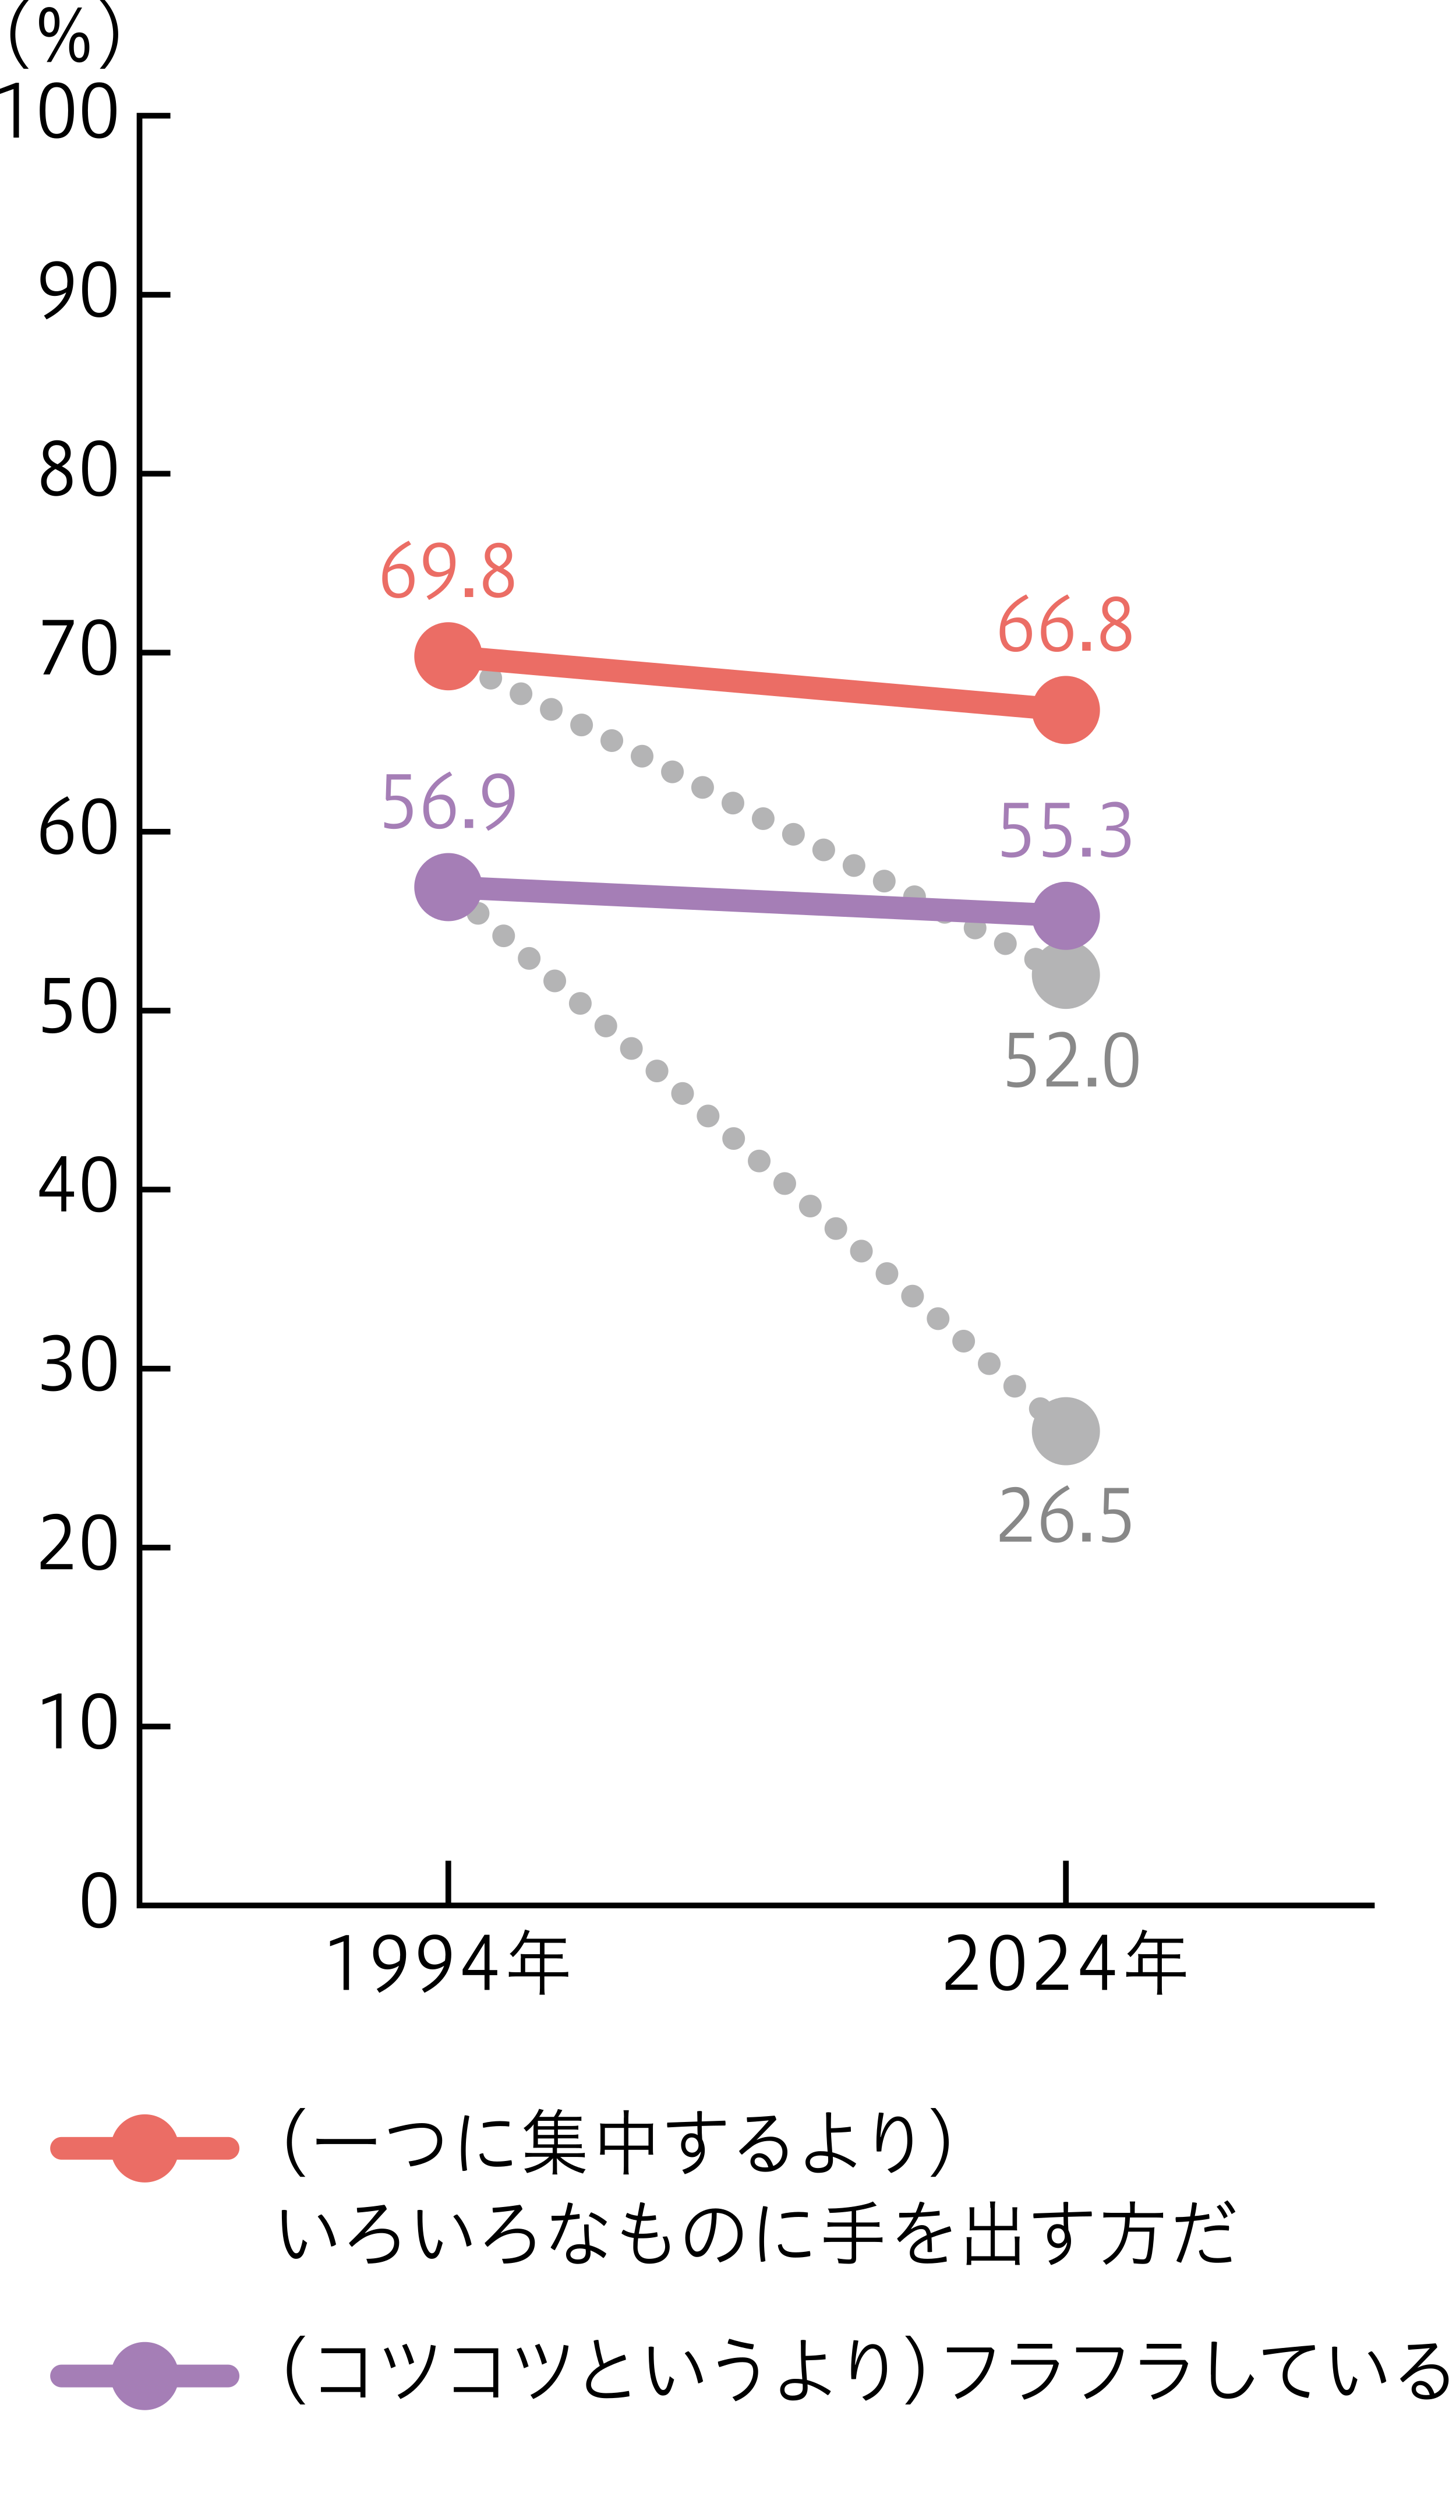<svg width="240" height="412" viewBox="0 0 240 412" fill="none" xmlns="http://www.w3.org/2000/svg">
<path d="M37.595 355.945H10.143C9.114 355.945 8.271 355.103 8.271 354.074C8.271 353.045 9.114 352.203 10.143 352.203H37.595C38.624 352.203 39.467 353.045 39.467 354.074C39.467 355.103 38.624 355.945 37.595 355.945Z" fill="#EB6D65"/>
<path d="M18.359 355.178C17.61 351.229 21.016 347.824 24.965 348.572C27.154 348.984 28.951 350.78 29.381 352.988C30.13 356.937 26.724 360.343 22.775 359.594C20.586 359.183 18.789 357.386 18.359 355.178Z" fill="#EB6D65"/>
<path d="M37.595 393.465H10.143C9.114 393.465 8.271 392.623 8.271 391.594C8.271 390.565 9.114 389.723 10.143 389.723H37.595C38.624 389.723 39.467 390.565 39.467 391.594C39.467 392.623 38.624 393.465 37.595 393.465Z" fill="#A57EB6"/>
<path d="M18.359 392.698C17.61 388.75 21.016 385.344 24.965 386.092C27.154 386.504 28.951 388.301 29.381 390.509C30.13 394.457 26.724 397.863 22.775 397.114C20.586 396.703 18.789 394.906 18.359 392.698Z" fill="#A57EB6"/>
<path d="M49.499 358.771C48.339 357.405 47.291 355.59 47.291 353.101C47.291 350.612 48.32 348.797 49.499 347.431H50.323C49.162 348.797 48.114 350.631 48.114 353.101C48.114 355.571 49.144 357.405 50.323 358.771H49.499Z" fill="black"/>
<path d="M61.961 353.437C61.587 353.381 61.1 353.363 60.501 353.363H53.652C52.829 353.363 52.492 353.4 52.174 353.437V352.464C52.492 352.52 52.754 352.539 53.652 352.539H60.501C61.362 352.539 61.68 352.502 61.961 352.464V353.437Z" fill="black"/>
<path d="M67.37 356.226C70.382 355.852 72.067 354.691 72.067 352.745C72.067 351.548 71.318 350.687 69.597 350.687C68.549 350.687 67.295 350.855 64.263 351.716C64.151 351.435 64.076 351.173 64.076 350.911C67.033 350.088 68.436 349.92 69.578 349.92C71.823 349.92 72.89 351.192 72.89 352.764C72.89 355.028 71.281 356.469 67.65 357.068L67.351 356.226H67.37Z" fill="black"/>
<path d="M77.362 348.759C76.913 351.154 76.763 352.82 76.763 354.485C76.763 355.271 76.82 356.45 76.988 357.667C76.838 357.741 76.651 357.797 76.464 357.797C76.389 357.797 76.333 357.797 76.239 357.797C76.052 356.562 75.996 355.346 75.996 354.448C75.996 352.726 76.146 351.042 76.595 348.628C76.876 348.628 77.175 348.684 77.362 348.778V348.759ZM84.361 356.619C84.361 356.619 84.361 356.787 84.342 356.862C83.463 357.049 82.752 357.105 81.891 357.105C80.019 357.105 79.177 356.357 79.028 355.084C79.177 354.953 79.421 354.897 79.645 354.878C79.832 355.814 80.412 356.244 81.909 356.244C82.677 356.244 83.425 356.169 84.286 356.02C84.342 356.169 84.38 356.394 84.38 356.6L84.361 356.619ZM82.433 349.582C83.051 349.582 83.519 349.62 83.968 349.676C83.968 349.751 83.968 349.863 83.968 349.957C83.968 350.144 83.968 350.331 83.912 350.481C83.5 350.424 83.088 350.406 82.452 350.406C81.647 350.406 80.581 350.499 79.645 350.686C79.608 350.537 79.589 350.331 79.589 350.162C79.589 350.088 79.589 349.994 79.589 349.919C80.469 349.695 81.573 349.582 82.415 349.582H82.433Z" fill="black"/>
<path d="M91.996 353.419H94.878C95.346 353.419 95.645 353.419 95.889 353.363V354.074C95.608 354.018 95.346 354.018 94.878 354.018H91.809V354.879H95.159C95.758 354.879 96.169 354.86 96.394 354.804V355.571C96.095 355.515 95.627 355.496 95.159 355.496H92.352C93.362 356.432 94.934 357.199 96.525 357.517C96.338 357.76 96.207 357.985 96.095 358.228C94.242 357.686 92.745 356.806 91.772 355.702C91.791 356.132 91.791 356.17 91.809 356.6V357.498C91.809 358.004 91.809 358.135 91.884 358.378H91.061C91.098 358.135 91.136 357.929 91.136 357.517V356.282C91.136 356.17 91.136 356.076 91.136 356.039V355.87C91.136 355.87 91.136 355.777 91.154 355.702C90.162 356.825 88.722 357.667 86.869 358.153C86.738 357.873 86.607 357.648 86.42 357.442C88.029 357.162 89.564 356.432 90.537 355.459H87.786C87.318 355.459 86.869 355.477 86.57 355.534V354.766C86.775 354.822 87.206 354.841 87.786 354.841H91.098V353.98H88.665C88.254 353.98 88.067 353.98 87.898 353.999C87.898 353.849 87.936 353.494 87.936 353.213V351.248C87.936 350.874 87.936 350.35 87.973 350.107C87.636 350.556 87.262 350.911 86.757 351.323C86.644 351.117 86.495 350.911 86.308 350.743C87.374 350.013 88.553 348.554 88.853 347.562L89.62 347.768L89.283 348.31C89.096 348.591 89.04 348.685 88.89 348.89H91.304C91.622 348.441 91.865 347.973 91.959 347.599L92.689 347.768C92.446 348.235 92.184 348.666 91.996 348.89H94.822C95.271 348.89 95.589 348.89 95.833 348.834V349.564C95.571 349.508 95.29 349.508 94.878 349.508H91.959V350.387H94.336C94.729 350.387 95.065 350.369 95.327 350.313V351.024C95.065 350.968 94.822 350.968 94.336 350.968H91.959V351.847H94.336C94.766 351.847 95.047 351.828 95.327 351.772V352.483C95.103 352.427 94.822 352.427 94.336 352.427H91.959V353.4L91.996 353.419ZM91.341 349.545H88.665V350.425H91.341V349.545ZM91.341 350.986H88.665V351.866H91.341V350.986ZM88.665 352.446V353.419H91.341V352.446H88.665Z" fill="black"/>
<path d="M102.85 348.984C102.85 348.404 102.831 348.104 102.775 347.786H103.655C103.617 348.104 103.58 348.46 103.58 348.984V350.013H106.836C107.229 350.013 107.453 350.013 107.659 349.957C107.622 350.219 107.622 350.499 107.622 350.892V354.074C107.622 354.467 107.622 354.803 107.678 355.122H106.892V354.317H103.58V357.049C103.58 357.76 103.58 358.041 103.655 358.378H102.756C102.812 358.022 102.831 357.704 102.831 357.049V354.317H99.687V355.122H98.901C98.939 354.803 98.976 354.448 98.976 354.074V350.892C98.976 350.518 98.957 350.256 98.92 349.957C99.163 349.994 99.369 350.013 99.743 350.013H102.831V349.002L102.85 348.984ZM99.706 350.705V353.625H102.85V350.705H99.706ZM106.892 353.625V350.705H103.58V353.625H106.892Z" fill="black"/>
<path d="M115.482 354.654C115.127 355.234 114.696 355.533 114.098 355.533C113.124 355.533 112.264 354.822 112.264 353.475C112.264 352.464 112.975 351.585 113.948 351.585C114.397 351.585 114.734 351.697 114.996 351.903C114.977 351.435 114.958 350.911 114.958 350.406C113.33 350.462 111.627 350.537 110.018 350.631C109.981 350.481 109.962 350.35 109.962 350.181C109.962 350.069 109.962 349.957 109.999 349.826C111.646 349.77 113.274 349.714 114.958 349.657C114.958 349.152 114.94 348.535 114.921 347.973C115.052 347.936 115.183 347.917 115.314 347.917C115.445 347.917 115.576 347.917 115.707 347.973C115.688 348.516 115.688 349.133 115.669 349.639C116.998 349.583 118.308 349.564 119.543 349.508C119.581 349.657 119.599 349.788 119.599 349.957C119.599 350.069 119.599 350.2 119.562 350.312C118.345 350.312 117.017 350.35 115.669 350.387C115.669 351.136 115.688 351.866 115.744 352.577C116.006 353.082 116.175 353.718 116.175 354.392C116.175 356.338 114.884 357.648 112.881 358.34L112.469 357.629C114.322 357.012 115.333 355.964 115.538 354.654H115.501H115.482ZM112.975 353.494C112.975 354.429 113.536 354.785 114.098 354.785C114.659 354.785 115.145 354.336 115.145 353.606C115.145 352.876 114.753 352.277 114.023 352.277C113.405 352.277 112.975 352.745 112.975 353.512V353.494Z" fill="black"/>
<path d="M124.688 352.708C125.418 352.333 126.26 352.146 127.027 352.146C128.581 352.146 129.797 353.119 129.797 354.691C129.797 356.469 128.431 357.947 126.185 357.947C124.595 357.947 123.697 357.217 123.697 356.226C123.697 355.552 124.239 354.878 125.137 354.878C126.185 354.878 127.027 355.664 127.458 356.974C128.375 356.637 128.974 355.739 128.974 354.71C128.974 353.568 128.225 352.839 126.84 352.839C125.792 352.839 124.801 353.157 124.033 353.718C123.397 354.186 122.817 354.654 122.293 355.122C122.068 354.953 121.919 354.729 121.825 354.504C123.603 352.951 125.119 351.304 126.691 349.508V349.47C125.549 349.582 124.501 349.676 123.173 349.751C123.135 349.564 123.116 349.377 123.116 349.208C123.116 349.133 123.116 349.04 123.116 348.965C124.539 348.927 125.998 348.834 127.682 348.684C127.813 348.853 127.926 349.115 127.963 349.358L124.688 352.708ZM125.1 355.571C124.651 355.571 124.389 355.851 124.389 356.226C124.389 356.806 124.988 357.217 126.073 357.217C126.316 357.217 126.466 357.217 126.653 357.18C126.316 356.076 125.755 355.571 125.1 355.571Z" fill="black"/>
<path d="M136.946 350.761C138.031 350.743 139.21 350.649 140.22 350.499C140.239 350.668 140.258 350.874 140.258 351.079C140.258 351.154 140.258 351.229 140.258 351.323C139.154 351.435 138.087 351.472 136.983 351.491C137.02 352.595 137.114 353.643 137.189 354.729C138.611 355.103 139.94 355.776 141.119 356.562C141.025 356.806 140.857 357.086 140.632 357.255C139.472 356.375 138.349 355.795 137.282 355.458C137.282 355.608 137.301 355.814 137.301 355.964C137.301 357.536 136.403 358.116 134.85 358.116C133.596 358.116 132.772 357.405 132.772 356.338C132.772 355.402 133.671 354.541 135.224 354.541C135.617 354.541 136.029 354.56 136.422 354.616C136.272 352.895 136.197 351.042 136.197 350.032C136.197 349.414 136.197 348.796 136.16 348.179C136.272 348.141 136.403 348.123 136.553 348.123C136.702 348.123 136.852 348.141 137.002 348.179C136.983 348.815 136.964 349.414 136.964 350.05V350.761H136.946ZM135.205 355.252C134.064 355.252 133.502 355.702 133.502 356.357C133.502 356.937 133.97 357.33 134.812 357.33C135.823 357.33 136.515 356.955 136.515 356.095V355.907C136.515 355.758 136.515 355.571 136.496 355.402C136.291 355.346 135.729 355.252 135.224 355.252H135.205Z" fill="black"/>
<path d="M146.32 357.517C148.566 356.581 149.558 355.122 149.558 352.82C149.558 350.518 148.865 349.545 147.986 349.545C147.162 349.545 146.189 350.686 145.722 352.221C145.478 353.007 145.329 353.812 145.272 354.579C145.16 354.579 145.029 354.598 144.898 354.598C144.767 354.598 144.617 354.598 144.505 354.579C144.468 353.999 144.468 353.531 144.468 353.007C144.468 352.053 144.543 350.387 144.879 348.179H145.01C145.216 348.179 145.422 348.198 145.665 348.254C145.347 350.013 145.16 351.341 145.123 352.221H145.179C145.909 349.695 146.994 348.815 148.023 348.815C149.352 348.815 150.381 349.975 150.381 352.839C150.381 355.477 149.127 357.236 146.882 358.153L146.32 357.536V357.517Z" fill="black"/>
<path d="M153.375 358.771C154.535 357.405 155.564 355.59 155.564 353.101C155.564 350.612 154.535 348.797 153.375 347.431H154.198C155.359 348.797 156.388 350.631 156.388 353.101C156.388 355.571 155.359 357.405 154.198 358.771H153.375Z" fill="black"/>
<path d="M50.621 369.624C50.434 370.317 50.228 370.934 50.041 371.402C49.686 372.076 49.311 372.282 48.769 372.282C48.357 372.282 47.833 372.038 47.365 371.047C46.691 369.718 46.448 367.865 46.448 364.272C46.579 364.235 46.691 364.216 46.822 364.216C46.972 364.216 47.122 364.235 47.29 364.291C47.29 364.74 47.272 365.077 47.272 365.358C47.272 367.641 47.496 369.362 48.058 370.598C48.357 371.178 48.563 371.365 48.825 371.365C49.012 371.365 49.218 371.309 49.424 370.878C49.611 370.41 49.798 369.755 49.91 369.1L50.64 369.643L50.621 369.624ZM53.017 364.965C54.158 366.2 54.981 368.053 55.393 369.905C55.206 370.092 54.869 370.223 54.589 370.261C54.196 368.427 53.466 366.593 52.38 365.32C52.549 365.133 52.773 365.002 53.035 364.965H53.017Z" fill="black"/>
<path d="M62.466 364.254C61.287 364.441 60.145 364.572 58.91 364.666C58.873 364.478 58.835 364.254 58.835 364.029V363.88C60.314 363.805 61.942 363.599 63.364 363.374C63.551 363.58 63.682 363.823 63.757 364.104L60.164 368.015L60.201 368.053C60.969 367.604 62.091 367.304 62.934 367.304C64.805 367.304 65.797 368.24 65.797 369.625C65.797 371.627 64.281 373.012 60.651 373.068L60.389 372.282C64 372.282 64.973 370.878 64.973 369.625C64.973 368.689 64.3 368.034 62.877 368.034C62.11 368.034 61.362 368.184 60.557 368.52C59.808 368.839 58.892 369.512 58.012 370.317C57.806 370.149 57.656 369.943 57.525 369.681C59.415 367.922 61.081 366.013 62.447 364.291V364.235L62.466 364.254Z" fill="black"/>
<path d="M72.984 369.624C72.796 370.317 72.591 370.934 72.403 371.402C72.048 372.076 71.674 372.282 71.131 372.282C70.719 372.282 70.195 372.038 69.728 371.047C69.054 369.718 68.811 367.865 68.811 364.272C68.942 364.235 69.054 364.216 69.185 364.216C69.335 364.216 69.484 364.235 69.653 364.291C69.653 364.74 69.634 365.077 69.634 365.358C69.634 367.641 69.859 369.362 70.42 370.598C70.719 371.178 70.925 371.365 71.187 371.365C71.374 371.365 71.58 371.309 71.786 370.878C71.973 370.41 72.16 369.755 72.272 369.1L73.002 369.643L72.984 369.624ZM75.36 364.965C76.502 366.2 77.325 368.053 77.737 369.905C77.55 370.092 77.213 370.223 76.932 370.261C76.539 368.427 75.809 366.593 74.724 365.32C74.892 365.133 75.117 365.002 75.379 364.965H75.36Z" fill="black"/>
<path d="M84.83 364.254C83.651 364.441 82.51 364.572 81.274 364.666C81.237 364.478 81.2 364.254 81.2 364.029V363.88C82.678 363.805 84.306 363.599 85.728 363.374C85.915 363.58 86.046 363.823 86.121 364.104L82.528 368.015L82.566 368.053C83.333 367.604 84.456 367.304 85.298 367.304C87.169 367.304 88.161 368.24 88.161 369.625C88.161 371.627 86.645 373.012 83.015 373.068L82.753 372.282C86.364 372.282 87.338 370.878 87.338 369.625C87.338 368.689 86.664 368.034 85.242 368.034C84.474 368.034 83.726 368.184 82.921 368.52C82.173 368.839 81.256 369.512 80.376 370.317C80.17 370.149 80.021 369.943 79.89 369.681C81.78 367.922 83.445 366.013 84.811 364.291V364.235L84.83 364.254Z" fill="black"/>
<path d="M93.643 363C93.923 363.019 94.148 363.056 94.428 363.187C94.297 363.823 94.129 364.46 93.923 365.077C94.485 365.021 94.99 364.965 95.514 364.89C95.551 365.04 95.551 365.208 95.551 365.358C95.551 365.452 95.551 365.545 95.533 365.657C94.934 365.732 94.316 365.807 93.68 365.863C93.044 367.697 92.258 369.437 91.453 370.878C91.21 370.766 90.948 370.616 90.761 370.411C91.547 369.194 92.276 367.604 92.875 365.919C92.239 365.957 91.603 365.994 90.967 366.013C90.929 365.826 90.91 365.62 90.91 365.433C90.91 365.358 90.91 365.264 90.91 365.19H91.453C91.996 365.19 92.557 365.19 93.1 365.152C93.325 364.441 93.493 363.692 93.643 362.981V363ZM99.93 371.421C99.855 371.664 99.687 371.964 99.462 372.17C98.733 371.571 97.947 371.14 97.329 370.897C97.329 371.103 97.348 371.234 97.348 371.346C97.348 372.581 96.506 373.124 95.271 373.124C94.036 373.124 93.306 372.506 93.306 371.552C93.306 370.691 94.185 369.868 95.533 369.868C95.832 369.868 96.15 369.887 96.468 369.943C96.375 369.026 96.3 367.922 96.281 366.63C96.412 366.63 96.543 366.612 96.674 366.612C96.805 366.612 96.917 366.612 97.03 366.63C97.03 367.978 97.086 369.119 97.198 370.055C98.153 370.298 99.088 370.766 99.912 371.384L99.93 371.421ZM95.589 370.579C94.428 370.579 94.017 371.122 94.017 371.571C94.017 372.076 94.522 372.394 95.233 372.394C96.169 372.394 96.562 371.982 96.562 371.178C96.562 371.028 96.562 370.878 96.524 370.691C96.319 370.635 95.907 370.579 95.589 370.579ZM100.043 366.163C99.93 366.406 99.743 366.705 99.556 366.874C98.826 366.181 97.853 365.545 97.067 365.264C97.142 365.04 97.31 364.759 97.441 364.609C98.321 364.965 99.219 365.489 100.043 366.163Z" fill="black"/>
<path d="M106.18 365.264C106.723 365.264 107.434 365.19 108.07 365.096C108.107 365.246 108.145 365.451 108.145 365.639C108.145 365.695 108.145 365.77 108.145 365.844C107.509 365.957 106.835 366.013 106.236 366.013C106.049 366.013 105.899 366.013 105.712 366.013C105.581 366.705 105.413 367.435 105.3 368.146C105.525 368.146 105.787 368.146 106.049 368.146C106.704 368.146 107.677 368.034 108.313 367.884C108.369 368.09 108.388 368.296 108.388 368.502V368.614C107.752 368.801 106.741 368.895 106.068 368.895C105.75 368.895 105.469 368.895 105.188 368.895C105.132 369.419 105.095 369.905 105.095 370.354C105.095 371.589 105.693 372.282 106.985 372.282C108.762 372.282 109.642 371.44 109.642 370.242C109.642 369.793 109.511 369.232 109.212 368.651L109.941 368.577C110.241 369.157 110.39 369.83 110.39 370.298C110.39 372.039 109.081 373.087 107.003 373.087C105.188 373.087 104.384 371.945 104.384 370.336C104.384 369.887 104.402 369.363 104.458 368.839C103.691 368.745 102.999 368.502 102.456 368.109C102.493 367.884 102.606 367.622 102.774 367.473C103.279 367.791 103.766 367.978 104.552 368.09C104.702 367.304 104.833 366.63 104.964 365.938C104.253 365.844 103.654 365.639 103.148 365.377C103.167 365.115 103.261 364.871 103.392 364.703C103.86 364.946 104.421 365.115 105.113 365.19L105.525 362.963C105.768 362.963 106.086 363.019 106.311 363.15C106.161 363.823 105.993 364.516 105.862 365.283H106.161L106.18 365.264Z" fill="black"/>
<path d="M118.176 372.114C120.459 371.44 121.582 370.055 121.582 368.184C121.582 365.976 119.973 364.759 118.139 364.703C118.12 367.155 117.671 369.026 116.866 370.523C116.249 371.646 115.612 371.983 114.864 371.983C113.891 371.983 112.955 370.766 112.955 368.783C112.955 366.369 114.901 363.973 117.952 363.973C120.347 363.973 122.405 365.601 122.405 368.184C122.405 370.579 121.02 372.095 118.663 372.881L118.176 372.114ZM113.722 368.764C113.722 370.336 114.359 371.084 114.883 371.084C115.332 371.084 115.781 370.822 116.192 370.036C116.904 368.745 117.297 367.08 117.334 364.722C114.901 365.04 113.722 367.061 113.722 368.764Z" fill="black"/>
<path d="M126.542 363.73C126.093 366.125 125.943 367.79 125.943 369.456C125.943 370.242 125.999 371.421 126.168 372.637C126.018 372.712 125.831 372.768 125.644 372.768C125.569 372.768 125.513 372.768 125.419 372.768C125.232 371.533 125.176 370.317 125.176 369.418C125.176 367.697 125.325 366.013 125.775 363.599C126.055 363.599 126.355 363.655 126.542 363.748V363.73ZM133.559 371.589C133.559 371.589 133.559 371.758 133.541 371.832C132.661 372.02 131.95 372.076 131.089 372.076C129.218 372.076 128.376 371.327 128.226 370.055C128.376 369.924 128.619 369.868 128.844 369.849C129.031 370.785 129.611 371.215 131.108 371.215C131.875 371.215 132.624 371.14 133.484 370.99C133.541 371.14 133.578 371.365 133.578 371.57L133.559 371.589ZM131.632 364.553C132.249 364.553 132.717 364.59 133.166 364.647C133.166 364.721 133.166 364.834 133.166 364.927C133.166 365.114 133.166 365.302 133.11 365.451C132.699 365.395 132.287 365.376 131.651 365.376C130.846 365.376 129.779 365.47 128.844 365.657C128.806 365.507 128.787 365.302 128.787 365.133C128.787 365.058 128.787 364.965 128.787 364.89C129.667 364.665 130.771 364.553 131.613 364.553H131.632Z" fill="black"/>
<path d="M140.388 364.422C139.172 364.591 137.974 364.684 136.758 364.722C136.683 364.441 136.627 364.272 136.459 363.992H136.721C139.378 363.992 142.784 363.449 143.888 362.832L144.505 363.524C143.102 363.954 142.353 364.123 141.118 364.329V366.294H143.794C144.337 366.294 144.674 366.275 144.973 366.219V367.042C144.711 366.986 144.281 366.967 143.813 366.967H141.118V368.801H144.281C144.824 368.801 145.179 368.782 145.46 368.726V369.568C145.16 369.512 144.824 369.493 144.281 369.493H141.118V372.188C141.118 372.899 140.838 373.105 139.902 373.105C139.453 373.105 138.817 373.068 138.218 373.012C138.199 372.731 138.143 372.506 138.031 372.207C138.723 372.319 139.453 372.394 139.921 372.394C140.276 372.394 140.388 372.319 140.388 372.057V369.493H136.964C136.44 369.493 136.084 369.512 135.804 369.568V368.726C136.084 368.782 136.44 368.801 136.964 368.801H140.388V366.967H137.581C137.17 366.967 136.683 366.986 136.403 367.042V366.219C136.702 366.275 137.057 366.294 137.581 366.294H140.388V364.441V364.422Z" fill="black"/>
<path d="M150.176 367.379C150.775 367.005 151.448 366.724 151.954 366.724C152.739 366.724 153.226 367.192 153.432 368.053C154.424 367.66 155.49 367.248 156.538 366.911C156.669 367.117 156.763 367.472 156.8 367.772C155.902 367.996 154.555 368.389 153.544 368.782C153.6 369.568 153.619 370.242 153.638 371.14C153.507 371.159 153.376 371.178 153.245 371.178C153.114 371.178 153.001 371.178 152.889 371.14C152.889 370.279 152.889 369.681 152.852 369.082C151.336 369.812 150.681 370.467 150.681 371.14C150.681 371.908 151.224 372.282 152.889 372.282C153.769 372.282 154.891 372.17 155.958 371.87C156.033 372.076 156.052 372.394 156.052 372.637V372.731C154.985 372.918 153.956 373.049 152.87 373.049C150.775 373.049 149.97 372.413 149.97 371.29C149.97 370.279 150.681 369.325 152.758 368.371C152.627 367.547 152.365 367.379 151.823 367.379C151.093 367.379 150.101 367.903 148.323 369.55C148.136 369.4 147.968 369.175 147.874 368.932C149.072 367.903 149.914 366.743 150.587 365.414C149.801 365.451 149.034 365.47 148.248 365.489C148.23 365.358 148.211 365.208 148.211 365.077C148.211 364.965 148.211 364.834 148.248 364.703C148.566 364.703 148.885 364.703 149.203 364.703C149.783 364.703 150.363 364.703 150.943 364.665C151.186 364.123 151.411 363.524 151.617 362.869C151.86 362.869 152.178 362.944 152.403 363.075C152.197 363.618 151.935 364.179 151.748 364.647C152.758 364.591 153.825 364.497 154.854 364.366C154.873 364.497 154.891 364.647 154.891 364.778C154.891 364.89 154.892 365.021 154.873 365.133C153.713 365.227 152.552 365.32 151.411 365.358C151.055 366.069 150.606 366.724 150.176 367.323L150.213 367.36L150.176 367.379Z" fill="black"/>
<path d="M163.237 363.879C163.237 363.356 163.219 363.075 163.163 362.832H164.061C164.005 363.112 163.986 363.393 163.986 363.879V366.855H166.905V364.628C166.905 364.347 166.886 364.029 166.868 363.786H167.691C167.654 364.104 167.635 364.403 167.635 364.684V367.005C167.635 367.192 167.635 367.454 167.654 367.603C167.467 367.603 167.186 367.585 166.98 367.585H163.986V371.851H167.298V369.624C167.298 369.231 167.279 368.876 167.242 368.614H168.084C168.047 368.913 168.028 369.194 168.028 369.662V372.3C168.028 372.693 168.047 373.03 168.103 373.292H167.317V372.581H160.094V373.292H159.308C159.345 373.049 159.382 372.675 159.382 372.3V369.737C159.382 369.288 159.364 368.969 159.326 368.708H160.168C160.131 368.988 160.112 369.25 160.112 369.699V371.851H163.294V367.585H160.524C160.337 367.585 160.037 367.585 159.832 367.603C159.832 367.341 159.85 367.229 159.85 367.005V364.684C159.85 364.385 159.832 364.048 159.794 363.786H160.618C160.58 363.973 160.58 364.347 160.58 364.665V366.874H163.294V363.898L163.237 363.879Z" fill="black"/>
<path d="M175.832 369.625C175.476 370.205 175.046 370.504 174.447 370.504C173.474 370.504 172.613 369.793 172.613 368.446C172.613 367.435 173.324 366.556 174.297 366.556C174.746 366.556 175.083 366.668 175.345 366.874C175.327 366.406 175.308 365.882 175.308 365.377C173.68 365.433 171.996 365.508 170.386 365.601C170.349 365.451 170.33 365.32 170.33 365.152C170.33 365.04 170.33 364.928 170.368 364.797C172.014 364.74 173.642 364.684 175.327 364.628C175.327 364.123 175.308 363.505 175.289 362.944C175.42 362.906 175.551 362.888 175.682 362.888C175.813 362.888 175.944 362.888 176.075 362.944C176.056 363.487 176.056 364.104 176.038 364.609C177.366 364.553 178.676 364.535 179.911 364.478C179.949 364.628 179.967 364.759 179.967 364.927C179.967 365.04 179.967 365.171 179.93 365.283C178.714 365.283 177.385 365.32 176.038 365.358C176.038 366.106 176.056 366.836 176.112 367.547C176.374 368.053 176.543 368.689 176.543 369.363C176.543 371.309 175.252 372.619 173.249 373.311L172.838 372.6C174.69 371.982 175.701 370.934 175.907 369.625H175.869H175.832ZM173.343 368.464C173.343 369.4 173.904 369.756 174.466 369.756C175.027 369.756 175.514 369.306 175.514 368.577C175.514 367.847 175.121 367.248 174.391 367.248C173.773 367.248 173.343 367.716 173.343 368.483V368.464Z" fill="black"/>
<path d="M186.293 363.861C186.293 363.43 186.256 363.075 186.218 362.832H187.116C187.079 363 187.042 363.449 187.042 363.861V364.74H190.447C190.99 364.74 191.458 364.722 191.72 364.665V365.545C191.477 365.489 191.102 365.47 190.466 365.47H186.256C186.218 366.219 186.181 366.555 186.106 367.136H189.138C189.718 367.136 190.073 367.136 190.298 367.079C190.26 367.267 190.26 367.435 190.242 367.884C190.167 369.512 189.961 371.346 189.736 372.151C189.512 372.937 189.25 373.124 188.333 373.124C188.015 373.124 187.435 373.086 186.873 373.03C186.836 372.675 186.798 372.469 186.686 372.188C187.322 372.319 187.884 372.375 188.352 372.375C188.819 372.375 188.95 372.226 189.119 371.365C189.306 370.392 189.4 369.381 189.474 367.809H185.975C185.545 370.336 184.384 372.076 182.326 373.274C182.176 373.03 182.045 372.843 181.783 372.619C183.205 371.945 184.328 370.691 184.852 369.175C185.226 368.109 185.432 366.874 185.47 365.433H183.131C182.607 365.433 182.12 365.451 181.877 365.508V364.628C182.157 364.684 182.588 364.703 183.131 364.703H186.293V363.823V363.861Z" fill="black"/>
<path d="M196.51 362.981H196.641C196.866 362.981 197.053 363 197.296 363.093C197.203 363.804 197.091 364.534 196.941 365.227C197.764 365.171 198.569 365.04 199.28 364.89C199.317 365.04 199.355 365.245 199.355 365.451C199.355 365.526 199.355 365.601 199.355 365.676C198.588 365.826 197.689 365.938 196.791 366.031C196.23 368.726 195.425 371.196 194.677 372.937C194.415 372.862 194.153 372.787 193.909 372.618C194.695 370.972 195.481 368.614 196.024 366.106C195.238 366.181 194.489 366.218 193.853 366.237C193.816 366.087 193.778 365.919 193.778 365.751C193.778 365.638 193.778 365.507 193.816 365.414C194.508 365.414 195.35 365.376 196.174 365.302C196.323 364.553 196.417 363.767 196.529 363.019L196.51 362.981ZM202.967 372.656V372.731C202.199 372.88 201.451 372.937 200.627 372.937C198.625 372.937 197.783 372.244 197.633 370.972C197.802 370.859 198.026 370.785 198.232 370.766C198.419 371.664 199.055 372.169 200.684 372.169C201.338 372.169 202.05 372.094 202.817 371.926C202.91 372.113 202.967 372.413 202.967 372.656ZM200.964 366.761C201.6 366.761 202.237 366.799 202.555 366.836C202.574 366.93 202.592 367.042 202.592 367.154C202.592 367.323 202.574 367.491 202.536 367.641C202.143 367.585 201.619 367.547 200.927 367.547C200.234 367.547 199.261 367.697 198.606 367.884C198.55 367.716 198.513 367.472 198.513 367.266V367.154C199.299 366.911 200.216 366.761 200.964 366.761ZM201.095 363.355C201.6 363.898 202.087 364.647 202.368 365.283L201.769 365.657C201.469 364.946 201.058 364.272 200.553 363.692L201.095 363.355ZM202.312 362.644C202.817 363.149 203.322 363.935 203.64 364.534L203.023 364.909C202.667 364.179 202.255 363.58 201.769 362.981L202.312 362.644Z" fill="black"/>
<path d="M49.496 396.291C48.336 394.925 47.288 393.11 47.288 390.621C47.288 388.132 48.317 386.317 49.496 384.951H50.32C49.159 386.317 48.111 388.151 48.111 390.621C48.111 393.091 49.141 394.925 50.32 396.291H49.496Z" fill="black"/>
<path d="M59.414 393.447V387.833H52.976V387.028H60.237V395.131H59.414V394.233H52.901V393.428H59.414V393.447Z" fill="black"/>
<path d="M63.981 386.897C64.523 387.908 64.898 388.918 65.234 390.003L64.467 390.322C64.149 389.217 63.737 388.057 63.27 387.178L63.981 386.897ZM71.822 386.616C71.354 390.602 69.22 393.914 66.002 395.393L65.553 394.719C68.565 393.297 70.493 390.453 71.017 386.467L71.822 386.616ZM67.012 386.279C67.48 387.159 67.91 388.263 68.266 389.367L67.461 389.723C67.181 388.619 66.731 387.477 66.282 386.56L67.012 386.279Z" fill="black"/>
<path d="M81.309 393.447V387.833H74.872V387.028H82.132V395.131H81.309V394.233H74.797V393.428H81.309V393.447Z" fill="black"/>
<path d="M85.875 386.897C86.418 387.908 86.792 388.918 87.129 390.003L86.362 390.322C86.044 389.217 85.632 388.057 85.164 387.178L85.875 386.897ZM93.716 386.616C93.248 390.602 91.115 393.914 87.896 395.393L87.447 394.719C90.46 393.297 92.387 390.453 92.911 386.467L93.716 386.616ZM88.907 386.279C89.374 387.159 89.805 388.263 90.16 389.367L89.356 389.723C89.075 388.619 88.626 387.477 88.177 386.56L88.907 386.279Z" fill="black"/>
<path d="M102.924 388.076C103.092 388.338 103.167 388.619 103.167 388.918C101.801 389.33 100.341 389.948 99.387 390.49C98.021 391.258 97.422 392.193 97.422 393.017C97.422 393.84 98.133 394.42 99.948 394.42C101.09 394.42 102.437 394.289 103.653 394.046C103.728 394.27 103.747 394.514 103.747 394.757C103.747 394.813 103.747 394.888 103.747 394.944C102.568 395.15 101.258 395.262 100.004 395.262C97.665 395.262 96.617 394.383 96.617 393.017C96.617 391.987 97.384 390.865 98.863 389.929C98.507 388.993 98.133 387.496 97.852 385.793C98.039 385.7 98.264 385.644 98.489 385.644C98.526 385.644 98.582 385.644 98.638 385.644C98.863 387.215 99.2 388.638 99.518 389.555C100.51 389.012 101.726 388.488 102.924 388.076Z" fill="black"/>
<path d="M111.119 392.155C110.931 392.848 110.726 393.465 110.52 393.933C110.164 394.607 109.79 394.813 109.247 394.813C108.836 394.813 108.312 394.569 107.844 393.578C107.17 392.249 106.927 390.396 106.927 386.803C107.058 386.766 107.17 386.747 107.301 386.747C107.451 386.747 107.6 386.766 107.769 386.822C107.769 387.271 107.75 387.608 107.75 387.889C107.75 390.172 107.975 391.893 108.536 393.129C108.836 393.709 109.041 393.896 109.303 393.896C109.49 393.896 109.696 393.84 109.902 393.409C110.089 392.941 110.276 392.286 110.389 391.631L111.119 392.174V392.155ZM113.514 387.515C114.655 388.75 115.479 390.602 115.89 392.455C115.703 392.642 115.366 392.773 115.086 392.81C114.693 390.977 113.963 389.143 112.878 387.87C113.046 387.683 113.271 387.552 113.514 387.515Z" fill="black"/>
<path d="M120.718 395.075C122.927 394.27 124.162 392.586 124.162 390.864C124.162 389.816 123.694 389.311 122.403 389.311C121.242 389.311 120.232 389.592 118.585 390.135C118.417 389.873 118.342 389.498 118.342 389.236C120.026 388.731 121.242 388.525 122.403 388.525C124.087 388.525 124.966 389.386 124.966 390.902C124.966 392.829 123.731 394.794 121.242 395.767L120.737 395.075H120.718ZM124.236 386.392V386.467C124.236 386.71 124.162 387.009 124.049 387.215C122.683 387.028 121.093 386.598 119.951 386.242C119.989 385.961 120.063 385.7 120.213 385.456C121.411 385.849 122.964 386.205 124.255 386.373L124.236 386.392Z" fill="black"/>
<path d="M132.771 388.282C133.856 388.263 135.035 388.17 136.046 388.02C136.064 388.189 136.083 388.394 136.083 388.6C136.083 388.675 136.083 388.75 136.083 388.844C134.979 388.956 133.912 388.993 132.808 389.012C132.846 390.116 132.939 391.164 133.014 392.249C134.436 392.624 135.765 393.297 136.944 394.083C136.85 394.326 136.682 394.607 136.457 394.776C135.297 393.896 134.174 393.316 133.108 392.979C133.108 393.129 133.126 393.335 133.126 393.484C133.126 395.056 132.228 395.636 130.675 395.636C129.421 395.636 128.598 394.925 128.598 393.859C128.598 392.923 129.496 392.062 131.049 392.062C131.442 392.062 131.854 392.081 132.247 392.137C132.097 390.415 132.022 388.563 132.022 387.552C132.022 386.935 132.022 386.317 131.985 385.7C132.097 385.662 132.228 385.644 132.378 385.644C132.527 385.644 132.677 385.662 132.827 385.7C132.808 386.336 132.789 386.935 132.789 387.571V388.282H132.771ZM131.012 392.755C129.87 392.755 129.309 393.204 129.309 393.859C129.309 394.439 129.777 394.832 130.619 394.832C131.648 394.832 132.322 394.458 132.322 393.597V393.41C132.322 393.26 132.322 393.073 132.303 392.904C132.097 392.848 131.536 392.755 131.03 392.755H131.012Z" fill="black"/>
<path d="M142.146 395.037C144.391 394.102 145.383 392.642 145.383 390.34C145.383 388.038 144.691 387.065 143.811 387.065C142.988 387.065 142.015 388.207 141.547 389.741C141.303 390.527 141.154 391.332 141.098 392.099C140.985 392.099 140.854 392.118 140.723 392.118C140.592 392.118 140.443 392.118 140.33 392.099C140.293 391.519 140.293 391.051 140.293 390.527C140.293 389.573 140.368 387.907 140.705 385.699H140.836C141.042 385.699 141.247 385.718 141.491 385.774C141.172 387.533 140.985 388.862 140.948 389.741H141.004C141.734 387.215 142.819 386.336 143.848 386.336C145.177 386.336 146.206 387.496 146.206 390.359C146.206 392.997 144.953 394.757 142.707 395.673L142.146 395.056V395.037Z" fill="black"/>
<path d="M149.201 396.291C150.361 394.925 151.391 393.11 151.391 390.621C151.391 388.132 150.361 386.317 149.201 384.951H150.025C151.185 386.317 152.214 388.151 152.214 390.621C152.214 393.091 151.185 394.925 150.025 396.291H149.201Z" fill="black"/>
<path d="M163.909 387.384C163.348 391.444 160.821 394.233 157.809 395.393L157.378 394.682C160.485 393.372 162.412 390.921 163.011 387.683H156.087V386.897H163.404L163.909 387.365V387.384Z" fill="black"/>
<path d="M174.557 389.498C173.771 392.679 171.993 394.476 168.812 395.505L168.419 394.757C171.282 393.933 172.967 392.212 173.621 389.723H166.66V388.956H174.089L174.557 389.498ZM173.453 386.298V387.065H167.727V386.298H173.453Z" fill="black"/>
<path d="M185.204 387.384C184.643 391.444 182.116 394.233 179.103 395.393L178.673 394.682C181.779 393.372 183.707 390.921 184.306 387.683H177.382V386.897H184.699L185.204 387.365V387.384Z" fill="black"/>
<path d="M195.853 389.498C195.067 392.679 193.289 394.476 190.108 395.505L189.715 394.757C192.578 393.933 194.263 392.212 194.918 389.723H187.938V388.956H195.367L195.834 389.498H195.853ZM194.749 386.298V387.065H189.004V386.298H194.749Z" fill="black"/>
<path d="M199.595 391.351C199.595 389.723 199.651 387.926 199.707 385.962C199.819 385.943 199.95 385.924 200.063 385.924C200.25 385.924 200.418 385.943 200.605 385.999C200.474 388.151 200.399 389.947 200.399 391.388V391.931C200.399 393.821 201.167 394.513 202.42 394.513C203.843 394.513 204.984 393.69 206.088 391.257L206.706 392.006C205.452 394.551 204.067 395.337 202.439 395.337C200.905 395.337 199.613 394.532 199.613 391.968V391.351H199.595Z" fill="black"/>
<path d="M214.118 387.421C212.433 387.571 210.562 387.814 208.279 388.17C208.204 387.964 208.186 387.721 208.186 387.496C208.186 387.421 208.186 387.346 208.186 387.29C211.18 387.01 213.856 386.729 216.681 386.504C216.719 386.691 216.756 386.879 216.756 387.066C216.756 387.141 216.756 387.215 216.756 387.272C215.727 387.477 215.016 387.683 214.361 388.114C212.789 389.124 212.228 390.34 212.228 391.445C212.228 392.923 213.182 393.896 215.839 394.27C215.839 394.588 215.764 394.907 215.615 395.225C212.752 394.776 211.423 393.466 211.423 391.557C211.423 390.116 212.003 388.843 214.136 387.459V387.403L214.118 387.421Z" fill="black"/>
<path d="M223.755 392.155C223.568 392.848 223.362 393.465 223.175 393.933C222.819 394.607 222.445 394.813 221.902 394.813C221.491 394.813 220.967 394.569 220.499 393.578C219.825 392.249 219.582 390.396 219.582 386.803C219.713 386.766 219.825 386.747 219.956 386.747C220.106 386.747 220.256 386.766 220.424 386.822C220.424 387.271 220.405 387.608 220.405 387.889C220.405 390.172 220.63 391.893 221.191 393.129C221.491 393.709 221.697 393.896 221.959 393.896C222.146 393.896 222.352 393.84 222.557 393.409C222.745 392.941 222.932 392.286 223.044 391.631L223.774 392.174L223.755 392.155ZM226.132 387.515C227.273 388.75 228.097 390.602 228.508 392.455C228.321 392.642 227.984 392.773 227.704 392.81C227.311 390.977 226.581 389.143 225.495 387.87C225.664 387.683 225.888 387.552 226.15 387.515H226.132Z" fill="black"/>
<path d="M233.672 390.228C234.402 389.854 235.244 389.667 236.011 389.667C237.564 389.667 238.781 390.64 238.781 392.212C238.781 393.989 237.415 395.468 235.169 395.468C233.578 395.468 232.68 394.738 232.68 393.746C232.68 393.072 233.223 392.399 234.121 392.399C235.169 392.399 236.011 393.185 236.441 394.495C237.358 394.158 237.957 393.259 237.957 392.23C237.957 391.089 237.209 390.359 235.805 390.359C234.757 390.359 233.765 390.677 232.998 391.238C232.362 391.706 231.782 392.174 231.258 392.642C231.033 392.474 230.884 392.249 230.79 392.024C232.568 390.471 234.084 388.824 235.655 387.028V386.991C234.514 387.103 233.466 387.196 232.137 387.271C232.1 387.084 232.081 386.897 232.081 386.729C232.081 386.654 232.081 386.56 232.081 386.485C233.503 386.448 234.963 386.354 236.647 386.205C236.778 386.373 236.891 386.635 236.909 386.878L233.653 390.228V390.265L233.672 390.228ZM234.102 393.091C233.653 393.091 233.391 393.372 233.391 393.746C233.391 394.326 233.99 394.738 235.075 394.738C235.319 394.738 235.468 394.738 235.674 394.7C235.337 393.596 234.776 393.091 234.121 393.091H234.102Z" fill="black"/>
<path d="M74.367 306.673H73.432V314.046H74.367V306.673Z" fill="black"/>
<path d="M176.166 306.673H175.23V314.046H176.166V306.673Z" fill="black"/>
<path d="M19.181 313.167C19.181 316.217 18.302 317.789 16.356 317.789C14.41 317.789 13.549 316.254 13.549 313.167C13.549 310.079 14.428 308.544 16.356 308.544C18.283 308.544 19.181 310.098 19.181 313.167ZM14.485 313.167C14.485 315.655 15.008 317.04 16.337 317.04C17.666 317.04 18.227 315.674 18.227 313.167C18.227 310.659 17.666 309.33 16.337 309.33C15.008 309.33 14.485 310.678 14.485 313.167Z" fill="black"/>
<path d="M9.244 288.129V280.138L7.018 280.943V280.101L9.637 279.109H10.143V288.147H9.244V288.129Z" fill="black"/>
<path d="M19.181 283.675C19.181 286.725 18.302 288.297 16.356 288.297C14.41 288.297 13.549 286.763 13.549 283.675C13.549 280.587 14.428 279.053 16.356 279.053C18.283 279.053 19.181 280.606 19.181 283.675ZM14.485 283.675C14.485 286.164 15.008 287.549 16.337 287.549C17.666 287.549 18.227 286.182 18.227 283.675C18.227 281.167 17.666 279.839 16.337 279.839C15.008 279.839 14.485 281.186 14.485 283.675Z" fill="black"/>
<path d="M6.7 258.637V257.458C9.189 254.894 10.668 253.771 10.668 252.106C10.668 251.095 10.181 250.365 8.983 250.365C8.272 250.365 7.617 250.646 7.131 250.927V250.066C7.898 249.654 8.534 249.486 9.339 249.486C10.724 249.486 11.622 250.459 11.622 252.124C11.622 253.921 10.293 255.025 7.524 257.776H11.959V258.637H6.682H6.7Z" fill="black"/>
<path d="M19.183 254.183C19.183 257.233 18.303 258.805 16.357 258.805C14.411 258.805 13.55 257.271 13.55 254.183C13.55 251.095 14.429 249.561 16.357 249.561C18.284 249.561 19.183 251.114 19.183 254.183ZM14.486 254.183C14.486 256.672 15.009 258.057 16.338 258.057C17.667 258.057 18.228 256.69 18.228 254.183C18.228 251.675 17.667 250.347 16.338 250.347C15.009 250.347 14.486 251.694 14.486 254.183Z" fill="black"/>
<path d="M6.868 228.078C7.28 228.246 7.954 228.452 8.702 228.452C10.237 228.452 10.854 227.741 10.854 226.655C10.854 225.289 9.918 224.784 8.496 224.784H7.71L7.86 224.017H8.384C9.638 224.017 10.648 223.605 10.648 222.314C10.648 221.565 10.349 220.836 8.983 220.836C8.159 220.836 7.392 221.21 7.149 221.341V220.518C7.841 220.162 8.477 219.994 9.301 219.994C10.611 219.994 11.565 220.798 11.565 221.996C11.565 223.194 11.06 224.017 9.675 224.316C10.966 224.485 11.79 225.289 11.79 226.637C11.79 228.096 10.854 229.294 8.796 229.294C7.785 229.294 7.242 229.088 6.887 228.92V228.078H6.868Z" fill="black"/>
<path d="M19.181 224.672C19.181 227.722 18.302 229.294 16.356 229.294C14.41 229.294 13.549 227.76 13.549 224.672C13.549 221.584 14.428 220.05 16.356 220.05C18.283 220.05 19.181 221.603 19.181 224.672ZM14.485 224.672C14.485 227.161 15.008 228.546 16.337 228.546C17.666 228.546 18.227 227.18 18.227 224.672C18.227 222.164 17.666 220.836 16.337 220.836C15.008 220.836 14.485 222.183 14.485 224.672Z" fill="black"/>
<path d="M10.105 199.634V197.201H6.493V196.265L10.105 190.558H10.928V196.377H12.201V197.22H10.928V199.652H10.086L10.105 199.634ZM10.105 196.377V191.924L7.354 196.377H10.105Z" fill="black"/>
<path d="M19.18 195.18C19.18 198.23 18.301 199.802 16.355 199.802C14.409 199.802 13.548 198.267 13.548 195.18C13.548 192.092 14.427 190.558 16.355 190.558C18.282 190.558 19.18 192.111 19.18 195.18ZM14.483 195.18C14.483 197.669 15.008 199.053 16.336 199.053C17.665 199.053 18.226 197.687 18.226 195.18C18.226 192.672 17.665 191.344 16.336 191.344C15.008 191.344 14.483 192.691 14.483 195.18Z" fill="black"/>
<path d="M7.018 169.168C7.467 169.356 8.084 169.468 8.589 169.468C9.881 169.468 10.835 168.963 10.835 167.503C10.835 166.193 10.105 165.501 8.814 165.501C8.477 165.501 7.935 165.519 7.504 165.65L7.317 165.351L7.448 161.178H11.509V162.057H8.215L8.122 164.808C8.421 164.752 8.702 164.733 9.02 164.733C10.929 164.733 11.79 165.8 11.79 167.372C11.79 169.168 10.704 170.31 8.627 170.31C8.159 170.31 7.56 170.235 7.036 170.067V169.168H7.018Z" fill="black"/>
<path d="M19.181 165.688C19.181 168.738 18.302 170.31 16.356 170.31C14.41 170.31 13.549 168.775 13.549 165.688C13.549 162.6 14.428 161.066 16.356 161.066C18.283 161.066 19.181 162.619 19.181 165.688ZM14.485 165.688C14.485 168.177 15.008 169.561 16.337 169.561C17.666 169.561 18.227 168.195 18.227 165.688C18.227 163.18 17.666 161.852 16.337 161.852C15.008 161.852 14.485 163.199 14.485 165.688Z" fill="black"/>
<path d="M11.528 131.835C9.582 132.939 8.385 134.099 7.842 135.709C8.366 135.334 9.04 135.091 9.751 135.091C11.023 135.091 12.09 135.952 12.09 137.805C12.09 139.564 11.117 140.836 9.376 140.836C7.486 140.836 6.682 139.376 6.682 137.543C6.682 134.885 8.104 132.752 11.098 131.236L11.51 131.854L11.528 131.835ZM7.617 137.337C7.617 139.227 8.328 140.05 9.451 140.05C10.424 140.05 11.191 139.339 11.191 138.01C11.191 136.813 10.649 135.858 9.395 135.858C8.796 135.858 8.123 136.158 7.673 136.551C7.636 136.719 7.636 136.869 7.636 137.337H7.617Z" fill="black"/>
<path d="M19.183 136.176C19.183 139.227 18.303 140.799 16.357 140.799C14.411 140.799 13.55 139.264 13.55 136.176C13.55 133.089 14.429 131.554 16.357 131.554C18.284 131.554 19.183 133.126 19.183 136.176ZM14.486 136.176C14.486 138.665 15.009 140.05 16.338 140.05C17.667 140.05 18.228 138.684 18.228 136.176C18.228 133.669 17.667 132.34 16.338 132.34C15.009 132.34 14.486 133.687 14.486 136.176Z" fill="black"/>
<path d="M7.129 111.157L11.059 103.073H7.035V102.175H12.144V102.811L8.195 111.157H7.147H7.129Z" fill="black"/>
<path d="M19.18 106.685C19.18 109.735 18.301 111.307 16.355 111.307C14.409 111.307 13.548 109.772 13.548 106.685C13.548 103.597 14.427 102.062 16.355 102.062C18.282 102.062 19.18 103.634 19.18 106.685ZM14.483 106.685C14.483 109.173 15.008 110.558 16.336 110.558C17.665 110.558 18.226 109.192 18.226 106.685C18.226 104.177 17.665 102.848 16.336 102.848C15.008 102.848 14.483 104.196 14.483 106.685Z" fill="black"/>
<path d="M7.074 74.76C7.074 73.431 8.122 72.552 9.394 72.552C10.891 72.552 11.659 73.525 11.659 74.666C11.659 75.808 10.985 76.369 10.199 76.856C11.191 77.38 11.939 77.904 11.939 79.363C11.939 80.898 10.667 81.759 9.245 81.759C8.028 81.759 6.774 80.991 6.774 79.382C6.774 78.091 7.542 77.529 8.477 76.931C7.71 76.463 7.074 75.864 7.074 74.741V74.76ZM7.691 79.345C7.691 80.411 8.421 80.973 9.376 80.973C10.274 80.973 11.004 80.318 11.004 79.401C11.004 78.39 10.592 78.035 9.132 77.305C8.103 77.904 7.691 78.615 7.691 79.326V79.345ZM10.742 74.816C10.742 73.936 10.274 73.356 9.338 73.356C8.552 73.356 7.972 73.899 7.972 74.685C7.972 75.433 8.365 75.995 9.488 76.519C10.236 76.07 10.742 75.508 10.742 74.816Z" fill="black"/>
<path d="M19.181 77.193C19.181 80.243 18.302 81.815 16.356 81.815C14.41 81.815 13.549 80.28 13.549 77.193C13.549 74.105 14.428 72.57 16.356 72.57C18.283 72.57 19.181 74.142 19.181 77.193ZM14.485 77.193C14.485 79.681 15.008 81.066 16.337 81.066C17.666 81.066 18.227 79.7 18.227 77.193C18.227 74.685 17.666 73.356 16.337 73.356C15.008 73.356 14.485 74.704 14.485 77.193Z" fill="black"/>
<path d="M7.24 52.023C9.149 50.938 10.328 49.796 10.908 48.187C10.384 48.542 9.71 48.786 9.018 48.786C7.727 48.786 6.66 47.944 6.66 46.072C6.66 44.313 7.652 43.041 9.392 43.041C11.282 43.041 12.087 44.501 12.087 46.316C12.087 49.01 10.646 51.106 7.671 52.641L7.259 52.023H7.24ZM11.114 46.54C11.114 44.613 10.403 43.827 9.28 43.827C8.344 43.827 7.54 44.575 7.54 45.848C7.54 47.12 8.101 48 9.336 48C9.935 48 10.59 47.719 11.02 47.364C11.058 47.176 11.095 46.989 11.095 46.54H11.114Z" fill="black"/>
<path d="M19.18 47.682C19.18 50.732 18.3 52.304 16.354 52.304C14.408 52.304 13.547 50.769 13.547 47.682C13.547 44.594 14.426 43.06 16.354 43.06C18.281 43.06 19.18 44.632 19.18 47.682ZM14.482 47.682C14.482 50.171 15.007 51.555 16.335 51.555C17.664 51.555 18.225 50.189 18.225 47.682C18.225 45.174 17.664 43.846 16.335 43.846C15.007 43.846 14.482 45.193 14.482 47.682Z" fill="black"/>
<path d="M2.227 22.662V14.672L0 15.476V14.634L2.62 13.642H3.125V22.681H2.227V22.662Z" fill="black"/>
<path d="M12.182 18.19C12.182 21.24 11.303 22.812 9.357 22.812C7.411 22.812 6.55 21.277 6.55 18.19C6.55 15.102 7.429 13.568 9.357 13.568C11.284 13.568 12.182 15.139 12.182 18.19ZM7.485 18.19C7.485 20.679 8.009 22.063 9.338 22.063C10.667 22.063 11.228 20.697 11.228 18.19C11.228 15.682 10.667 14.354 9.338 14.354C8.009 14.354 7.485 15.701 7.485 18.19Z" fill="black"/>
<path d="M19.181 18.19C19.181 21.24 18.302 22.812 16.356 22.812C14.41 22.812 13.549 21.277 13.549 18.19C13.549 15.102 14.428 13.568 16.356 13.568C18.283 13.568 19.181 15.139 19.181 18.19ZM14.485 18.19C14.485 20.679 15.008 22.063 16.337 22.063C17.666 22.063 18.227 20.697 18.227 18.19C18.227 15.682 17.666 14.354 16.337 14.354C15.008 14.354 14.485 15.701 14.485 18.19Z" fill="black"/>
<path d="M28.089 284.086H22.999V285.022H28.089V284.086Z" fill="black"/>
<path d="M28.089 254.594H22.999V255.53H28.089V254.594Z" fill="black"/>
<path d="M28.089 225.102H22.999V226.038H28.089V225.102Z" fill="black"/>
<path d="M28.089 195.591H22.999V196.527H28.089V195.591Z" fill="black"/>
<path d="M28.089 166.099H22.999V167.035H28.089V166.099Z" fill="black"/>
<path d="M28.089 136.607H22.999V137.543H28.089V136.607Z" fill="black"/>
<path d="M28.089 107.096H22.999V108.032H28.089V107.096Z" fill="black"/>
<path d="M28.089 77.604H22.999V78.54H28.089V77.604Z" fill="black"/>
<path d="M28.089 48.112H22.999V49.048H28.089V48.112Z" fill="black"/>
<path d="M226.598 314.514H22.53V18.601H28.088V19.537H23.466V313.578H226.598V314.514Z" fill="black"/>
<path d="M155.881 327.95V326.771C158.37 324.207 159.848 323.085 159.848 321.419C159.848 320.409 159.362 319.679 158.164 319.679C157.453 319.679 156.798 319.959 156.311 320.24V319.379C157.079 318.968 157.715 318.799 158.52 318.799C159.904 318.799 160.803 319.772 160.803 321.438C160.803 323.234 159.474 324.338 156.704 327.089H161.139V327.95H155.862H155.881Z" fill="black"/>
<path d="M168.831 323.478C168.831 326.528 167.951 328.1 166.005 328.1C164.059 328.1 163.198 326.565 163.198 323.478C163.198 320.39 164.078 318.855 166.005 318.855C167.933 318.855 168.831 320.409 168.831 323.478ZM164.134 323.478C164.134 325.966 164.658 327.351 165.987 327.351C167.315 327.351 167.877 325.985 167.877 323.478C167.877 320.97 167.315 319.641 165.987 319.641C164.658 319.641 164.134 320.989 164.134 323.478Z" fill="black"/>
<path d="M170.815 327.95V326.771C173.303 324.207 174.782 323.085 174.782 321.419C174.782 320.409 174.295 319.679 173.098 319.679C172.387 319.679 171.732 319.959 171.245 320.24V319.379C172.012 318.968 172.649 318.799 173.453 318.799C174.838 318.799 175.736 319.772 175.736 321.438C175.736 323.234 174.408 324.338 171.638 327.089H176.073V327.95H170.796H170.815Z" fill="black"/>
<path d="M181.668 327.95V325.517H178.057V324.582L181.668 318.874H182.492V324.694H183.764V325.536H182.492V327.969H181.65L181.668 327.95ZM181.668 324.675V320.221L178.917 324.675H181.668Z" fill="black"/>
<path d="M187.637 322.729C187.637 322.505 187.637 322.261 187.6 322.037C187.768 322.055 188.123 322.074 188.385 322.074H190.781V320.165H188.18C187.618 321.176 187.019 321.924 186.327 322.561C186.159 322.317 186.009 322.149 185.803 322.018C186.982 321.045 187.974 319.473 188.311 318.013L189.097 318.238C189.097 318.238 189.022 318.388 188.947 318.556C188.909 318.612 188.872 318.706 188.835 318.799L188.61 319.342L188.535 319.529H194.037C194.505 319.529 194.767 319.529 195.029 319.473V320.259C194.804 320.222 194.505 320.203 194.037 320.203H191.529V322.112H193.532C193.981 322.112 194.261 322.112 194.523 322.055V322.823C194.28 322.785 193.925 322.767 193.532 322.767H191.511V325.05H194.318C194.842 325.05 195.16 325.031 195.44 324.975V325.817C195.16 325.761 194.804 325.742 194.318 325.742H191.511V327.669C191.511 328.175 191.529 328.493 191.585 328.755H190.706C190.743 328.512 190.781 328.175 190.781 327.669V325.742H186.776C186.29 325.742 185.934 325.761 185.653 325.817V324.975C185.934 325.031 186.271 325.05 186.776 325.05H187.618V322.748L187.637 322.729ZM190.799 325.031V322.748H188.367V325.031H190.799Z" fill="black"/>
<path d="M56.627 327.95V319.96L54.4 320.764V319.922L57.02 318.93H57.526V327.969H56.627V327.95Z" fill="black"/>
<path d="M62.091 327.819C64 326.734 65.178 325.592 65.759 323.983C65.235 324.32 64.561 324.582 63.869 324.582C62.577 324.582 61.511 323.74 61.511 321.868C61.511 320.109 62.502 318.837 64.243 318.837C66.133 318.837 66.938 320.296 66.938 322.112C66.938 324.788 65.497 326.902 62.521 328.437L62.11 327.819H62.091ZM65.965 322.317C65.965 320.39 65.253 319.604 64.131 319.604C63.195 319.604 62.39 320.352 62.39 321.625C62.39 322.897 62.952 323.777 64.187 323.777C64.786 323.777 65.441 323.496 65.871 323.141C65.908 322.954 65.946 322.766 65.946 322.317H65.965Z" fill="black"/>
<path d="M69.54 327.819C71.449 326.734 72.628 325.592 73.208 323.983C72.684 324.32 72.01 324.582 71.318 324.582C70.027 324.582 68.96 323.74 68.96 321.868C68.96 320.109 69.952 318.837 71.692 318.837C73.582 318.837 74.387 320.296 74.387 322.112C74.387 324.788 72.946 326.902 69.971 328.437L69.559 327.819H69.54ZM73.432 322.317C73.432 320.39 72.721 319.604 71.599 319.604C70.663 319.604 69.858 320.352 69.858 321.625C69.858 322.897 70.42 323.777 71.655 323.777C72.254 323.777 72.909 323.496 73.339 323.141C73.376 322.954 73.414 322.766 73.414 322.317H73.432Z" fill="black"/>
<path d="M79.868 327.95V325.517H76.257V324.582L79.868 318.874H80.692V324.694H81.964V325.536H80.692V327.969H79.85L79.868 327.95ZM79.868 324.675V320.221L77.118 324.675H79.868Z" fill="black"/>
<path d="M85.858 322.729C85.858 322.505 85.858 322.261 85.82 322.037C85.989 322.055 86.344 322.074 86.606 322.074H89.001V320.165H86.4C85.839 321.176 85.24 321.924 84.548 322.561C84.379 322.317 84.23 322.149 84.024 322.018C85.203 321.045 86.195 319.473 86.531 318.013L87.317 318.238C87.317 318.238 87.242 318.388 87.168 318.556C87.13 318.612 87.093 318.706 87.055 318.799L86.831 319.342L86.756 319.529H92.258C92.725 319.529 92.987 319.529 93.249 319.473V320.259C93.025 320.222 92.725 320.203 92.258 320.203H89.75V322.112H91.752C92.201 322.112 92.482 322.112 92.744 322.055V322.823C92.501 322.785 92.145 322.767 91.752 322.767H89.731V325.05H92.538C93.062 325.05 93.38 325.031 93.661 324.975V325.817C93.38 325.761 93.025 325.742 92.538 325.742H89.731V327.669C89.731 328.175 89.75 328.493 89.806 328.755H88.927C88.964 328.512 89.001 328.175 89.001 327.669V325.742H84.997C84.51 325.742 84.155 325.761 83.874 325.817V324.975C84.155 325.031 84.492 325.05 84.997 325.05H85.839V322.748L85.858 322.729ZM89.001 325.031V322.748H86.569V325.031H89.001Z" fill="black"/>
<path d="M3.911 11.341C2.751 9.975 1.703 8.159 1.703 5.67C1.703 3.182 2.751 1.366 3.911 0H4.735C3.574 1.366 2.527 3.2 2.527 5.67C2.527 8.141 3.556 9.975 4.735 11.341H3.911Z" fill="black"/>
<path d="M9.807 3.631C9.807 5.315 9.133 6.101 8.123 6.101C7.112 6.101 6.438 5.315 6.438 3.631C6.438 1.947 7.112 1.161 8.123 1.161C9.133 1.161 9.807 1.947 9.807 3.631ZM7.262 3.631C7.262 4.567 7.449 5.371 8.141 5.371C8.834 5.371 9.021 4.567 9.021 3.631C9.021 2.695 8.834 1.891 8.141 1.891C7.449 1.891 7.262 2.677 7.262 3.631ZM7.711 10.199L12.838 1.236H13.531L8.422 10.218H7.711V10.199ZM14.729 7.823C14.729 9.488 14.055 10.293 13.082 10.293C12.109 10.293 11.398 9.488 11.398 7.823C11.398 6.157 12.071 5.334 13.082 5.334C14.092 5.334 14.729 6.12 14.729 7.823ZM12.165 7.823C12.165 8.758 12.352 9.563 13.063 9.563C13.774 9.563 13.943 8.758 13.943 7.823C13.943 6.887 13.755 6.064 13.063 6.064C12.371 6.064 12.165 6.85 12.165 7.823Z" fill="black"/>
<path d="M16.449 11.341C17.609 9.975 18.657 8.159 18.657 5.671C18.657 3.182 17.628 1.367 16.449 0H17.273C18.433 1.367 19.481 3.2 19.481 5.671C19.481 8.141 18.451 9.975 17.273 11.341H16.449Z" fill="black"/>
<path d="M174.464 237.285C173.678 236.611 173.603 235.413 174.295 234.646C174.969 233.879 176.167 233.804 176.934 234.478C177.701 235.151 177.776 236.349 177.102 237.116C176.728 237.547 176.204 237.752 175.699 237.752C175.25 237.752 174.819 237.603 174.464 237.285ZM170.253 233.579C169.467 232.887 169.392 231.708 170.085 230.941C170.758 230.155 171.937 230.08 172.723 230.772C173.491 231.446 173.565 232.644 172.892 233.411C172.518 233.823 171.994 234.047 171.488 234.047C171.039 234.047 170.609 233.897 170.253 233.579ZM166.024 229.874C165.257 229.182 165.182 228.003 165.856 227.217C166.548 226.45 167.727 226.375 168.513 227.067C169.28 227.741 169.355 228.92 168.663 229.706C168.307 230.117 167.783 230.342 167.259 230.342C166.829 230.342 166.38 230.174 166.024 229.874ZM161.814 226.15C161.046 225.477 160.971 224.298 161.664 223.512C162.338 222.744 163.516 222.67 164.302 223.343C165.07 224.036 165.145 225.215 164.471 225.982C164.097 226.412 163.573 226.618 163.049 226.618C162.618 226.618 162.169 226.468 161.814 226.15ZM157.603 222.445C156.836 221.771 156.761 220.574 157.435 219.806C158.127 219.02 159.306 218.946 160.073 219.638C160.859 220.312 160.934 221.509 160.242 222.277C159.886 222.688 159.362 222.913 158.838 222.913C158.408 222.913 157.959 222.763 157.603 222.445ZM153.393 218.74C152.625 218.047 152.55 216.868 153.224 216.082C153.917 215.315 155.095 215.24 155.863 215.933C156.649 216.606 156.724 217.785 156.031 218.571C155.657 218.983 155.152 219.208 154.628 219.208C154.197 219.208 153.748 219.039 153.393 218.74ZM149.182 215.016C148.415 214.342 148.321 213.163 149.014 212.377C149.687 211.61 150.885 211.535 151.652 212.209C152.438 212.901 152.513 214.08 151.821 214.847C151.446 215.278 150.941 215.484 150.417 215.484C149.987 215.484 149.538 215.334 149.182 215.016ZM144.972 211.311C144.186 210.637 144.13 209.439 144.803 208.672C145.477 207.886 146.675 207.811 147.442 208.504C148.209 209.177 148.284 210.375 147.61 211.142C147.236 211.573 146.731 211.778 146.207 211.778C145.776 211.778 145.327 211.629 144.972 211.311ZM140.761 207.605C139.975 206.913 139.9 205.734 140.593 204.967C141.266 204.181 142.464 204.106 143.231 204.798C143.999 205.472 144.073 206.67 143.4 207.437C143.025 207.849 142.52 208.073 141.996 208.073C141.547 208.073 141.117 207.905 140.761 207.605ZM136.551 203.881C135.765 203.208 135.69 202.029 136.382 201.243C137.056 200.476 138.235 200.401 139.021 201.074C139.788 201.767 139.863 202.946 139.189 203.732C138.815 204.143 138.31 204.349 137.786 204.349C137.337 204.349 136.906 204.2 136.551 203.881ZM132.34 200.176C131.554 199.503 131.479 198.305 132.172 197.538C132.845 196.77 134.024 196.696 134.81 197.369C135.578 198.062 135.652 199.241 134.979 200.008C134.604 200.438 134.08 200.644 133.575 200.644C133.126 200.644 132.696 200.494 132.34 200.176ZM128.111 196.471C127.344 195.779 127.269 194.6 127.943 193.832C128.635 193.046 129.814 192.972 130.6 193.664C131.367 194.338 131.442 195.517 130.75 196.303C130.394 196.714 129.87 196.939 129.346 196.939C128.916 196.939 128.467 196.789 128.111 196.471ZM123.9 192.766C123.133 192.073 123.058 190.894 123.732 190.108C124.424 189.341 125.603 189.266 126.389 189.959C127.157 190.632 127.231 191.811 126.539 192.597C126.183 193.009 125.66 193.215 125.136 193.215C124.705 193.215 124.256 193.065 123.9 192.766ZM119.69 189.042C118.923 188.368 118.848 187.17 119.522 186.403C120.214 185.636 121.393 185.561 122.16 186.235C122.946 186.927 123.021 188.106 122.329 188.873C121.954 189.304 121.449 189.51 120.925 189.51C120.495 189.51 120.046 189.36 119.69 189.042ZM115.48 185.337C114.712 184.644 114.637 183.465 115.311 182.698C116.003 181.912 117.182 181.837 117.95 182.53C118.736 183.203 118.81 184.382 118.118 185.168C117.763 185.58 117.239 185.804 116.715 185.804C116.284 185.804 115.835 185.655 115.48 185.337ZM111.269 181.631C110.502 180.939 110.427 179.76 111.101 178.974C111.793 178.207 112.972 178.132 113.739 178.806C114.525 179.498 114.6 180.677 113.908 181.463C113.533 181.875 113.028 182.099 112.504 182.099C112.074 182.099 111.625 181.931 111.269 181.631ZM107.059 177.907C106.273 177.234 106.198 176.055 106.89 175.269C107.564 174.502 108.761 174.427 109.529 175.1C110.315 175.793 110.389 176.972 109.697 177.739C109.323 178.169 108.818 178.375 108.294 178.375C107.844 178.375 107.414 178.226 107.059 177.907ZM102.848 174.202C102.062 173.529 101.987 172.331 102.68 171.564C103.353 170.796 104.551 170.703 105.318 171.395C106.085 172.069 106.16 173.267 105.487 174.034C105.112 174.464 104.607 174.67 104.083 174.67C103.634 174.67 103.204 174.52 102.848 174.202ZM98.638 170.497C97.852 169.805 97.777 168.626 98.469 167.858C99.143 167.072 100.34 166.998 101.108 167.69C101.875 168.364 101.95 169.543 101.276 170.329C100.902 170.74 100.378 170.965 99.873 170.965C99.424 170.965 98.993 170.796 98.638 170.497ZM94.408 166.773C93.641 166.099 93.566 164.92 94.259 164.134C94.932 163.367 96.111 163.292 96.897 163.966C97.665 164.658 97.739 165.837 97.066 166.605C96.691 167.035 96.167 167.241 95.643 167.241C95.213 167.241 94.764 167.091 94.408 166.773ZM90.198 163.068C89.431 162.394 89.356 161.196 90.048 160.429C90.722 159.662 91.901 159.568 92.687 160.261C93.454 160.934 93.529 162.132 92.855 162.899C92.481 163.33 91.957 163.536 91.452 163.536C91.003 163.536 90.572 163.386 90.198 163.068ZM85.987 159.363C85.22 158.67 85.145 157.491 85.819 156.724C86.511 155.938 87.69 155.863 88.457 156.556C89.243 157.229 89.318 158.408 88.626 159.194C88.27 159.606 87.746 159.83 87.222 159.83C86.792 159.83 86.343 159.681 85.987 159.363ZM81.777 155.639C81.01 154.965 80.935 153.786 81.609 153C82.301 152.233 83.48 152.158 84.266 152.85C85.033 153.524 85.108 154.703 84.415 155.489C84.06 155.901 83.536 156.106 83.012 156.106C82.582 156.106 82.132 155.957 81.777 155.639ZM77.566 151.933C76.799 151.26 76.724 150.062 77.398 149.295C78.09 148.528 79.269 148.453 80.037 149.126C80.823 149.8 80.897 150.998 80.205 151.765C79.831 152.195 79.326 152.401 78.802 152.401C78.371 152.401 77.922 152.252 77.566 151.933ZM73.356 148.228C72.589 147.536 72.514 146.357 73.188 145.59C73.861 144.804 75.059 144.729 75.826 145.421C76.612 146.095 76.687 147.274 75.995 148.06C75.62 148.471 75.115 148.696 74.591 148.696C74.161 148.696 73.712 148.528 73.356 148.228Z" fill="#B4B4B5"/>
<path d="M174.839 162.319C173.922 161.852 173.566 160.729 174.034 159.812C174.502 158.895 175.624 158.521 176.541 159.007C177.477 159.475 177.833 160.598 177.365 161.515C177.028 162.17 176.373 162.544 175.699 162.544C175.4 162.544 175.119 162.469 174.839 162.319ZM169.842 159.756C168.925 159.288 168.57 158.146 169.037 157.229C169.505 156.312 170.647 155.957 171.564 156.425C172.481 156.911 172.836 158.034 172.368 158.951C172.032 159.587 171.377 159.961 170.703 159.961C170.422 159.961 170.123 159.887 169.842 159.756ZM164.864 157.173C163.947 156.705 163.573 155.583 164.06 154.666C164.528 153.749 165.65 153.374 166.567 153.861C167.484 154.329 167.858 155.452 167.391 156.369C167.054 157.024 166.399 157.398 165.706 157.398C165.426 157.398 165.126 157.323 164.864 157.173ZM159.868 154.61C158.951 154.142 158.595 153 159.063 152.083C159.531 151.166 160.673 150.811 161.59 151.279C162.506 151.765 162.862 152.888 162.394 153.805C162.057 154.441 161.402 154.815 160.729 154.815C160.429 154.815 160.149 154.74 159.868 154.61ZM154.871 152.027C153.955 151.559 153.599 150.436 154.067 149.519C154.553 148.584 155.676 148.228 156.593 148.715C157.51 149.183 157.866 150.305 157.398 151.222C157.061 151.877 156.406 152.233 155.732 152.233C155.452 152.233 155.152 152.177 154.871 152.027ZM149.894 149.463C148.977 148.996 148.603 147.854 149.089 146.937C149.557 146.02 150.68 145.665 151.597 146.132C152.532 146.6 152.888 147.742 152.42 148.659C152.083 149.295 151.428 149.669 150.755 149.669C150.455 149.669 150.174 149.594 149.894 149.463ZM144.897 146.881C143.98 146.413 143.625 145.29 144.093 144.373C144.56 143.438 145.702 143.082 146.619 143.55C147.536 144.036 147.891 145.159 147.424 146.076C147.087 146.731 146.432 147.087 145.758 147.087C145.477 147.087 145.178 147.031 144.897 146.881ZM139.92 144.317C139.003 143.831 138.628 142.708 139.115 141.791C139.583 140.874 140.706 140.518 141.622 140.986C142.539 141.454 142.914 142.596 142.427 143.513C142.09 144.149 141.435 144.523 140.762 144.523C140.481 144.523 140.182 144.448 139.92 144.317ZM134.923 141.735C134.006 141.267 133.632 140.144 134.118 139.227C134.586 138.292 135.709 137.936 136.626 138.423C137.562 138.89 137.917 140.013 137.449 140.93C137.113 141.585 136.458 141.941 135.784 141.941C135.485 141.941 135.204 141.884 134.923 141.735ZM129.927 139.171C129.01 138.685 128.654 137.562 129.122 136.645C129.59 135.728 130.731 135.372 131.648 135.84C132.565 136.308 132.921 137.449 132.453 138.366C132.116 139.003 131.461 139.377 130.788 139.377C130.507 139.377 130.207 139.302 129.927 139.171ZM124.949 136.589C124.032 136.121 123.658 134.998 124.144 134.081C124.612 133.145 125.735 132.79 126.652 133.258C127.569 133.744 127.943 134.867 127.457 135.784C127.138 136.42 126.483 136.794 125.791 136.794C125.51 136.794 125.211 136.738 124.949 136.589ZM119.953 134.025C119.036 133.538 118.68 132.416 119.148 131.499C119.616 130.582 120.757 130.226 121.674 130.694C122.591 131.162 122.947 132.285 122.479 133.22C122.142 133.856 121.487 134.231 120.813 134.231C120.514 134.231 120.233 134.156 119.953 134.025ZM114.956 131.442C114.039 130.975 113.684 129.852 114.151 128.916C114.638 127.999 115.761 127.644 116.678 128.112C117.595 128.598 117.95 129.721 117.482 130.638C117.146 131.274 116.491 131.648 115.817 131.648C115.536 131.648 115.237 131.592 114.956 131.442ZM109.978 128.879C109.061 128.392 108.706 127.269 109.174 126.352C109.642 125.436 110.783 125.08 111.7 125.548C112.617 126.016 112.972 127.138 112.505 128.074C112.168 128.71 111.513 129.085 110.82 129.085C110.54 129.085 110.24 129.01 109.978 128.879ZM104.982 126.296C104.065 125.828 103.709 124.706 104.177 123.77C104.664 122.853 105.787 122.498 106.704 122.965C107.62 123.452 107.976 124.575 107.508 125.492C107.171 126.128 106.516 126.502 105.843 126.502C105.543 126.502 105.263 126.446 104.982 126.296ZM100.004 123.733C99.069 123.246 98.713 122.123 99.181 121.206C99.667 120.289 100.79 119.915 101.707 120.402C102.624 120.869 102.998 121.992 102.512 122.909C102.194 123.564 101.539 123.938 100.846 123.938C100.566 123.938 100.266 123.864 100.004 123.733ZM95.008 121.15C94.091 120.682 93.735 119.541 94.203 118.624C94.671 117.707 95.812 117.351 96.729 117.819C97.646 118.306 98.002 119.429 97.534 120.346C97.197 120.982 96.542 121.356 95.868 121.356C95.569 121.356 95.27 121.3 95.008 121.15ZM90.011 118.586C89.094 118.1 88.739 116.977 89.207 116.06C89.693 115.143 90.816 114.769 91.733 115.256C92.65 115.723 93.005 116.846 92.538 117.782C92.201 118.418 91.546 118.792 90.872 118.792C90.591 118.792 90.292 118.717 90.011 118.586ZM85.034 116.004C84.117 115.536 83.742 114.395 84.229 113.478C84.697 112.561 85.82 112.205 86.737 112.673C87.653 113.16 88.028 114.282 87.541 115.199C87.223 115.836 86.568 116.21 85.894 116.21C85.595 116.21 85.296 116.154 85.034 116.004ZM80.037 113.44C79.12 112.954 78.765 111.831 79.233 110.914C79.7 109.997 80.842 109.623 81.759 110.109C82.676 110.577 83.031 111.7 82.563 112.617C82.227 113.272 81.572 113.646 80.898 113.646C80.617 113.646 80.318 113.571 80.037 113.44ZM75.059 110.858C74.124 110.39 73.768 109.249 74.255 108.332C74.723 107.415 75.845 107.059 76.762 107.527C77.679 107.995 78.035 109.136 77.567 110.053C77.23 110.689 76.594 111.064 75.901 111.064C75.621 111.064 75.321 111.008 75.059 110.858Z" fill="#B4B4B5"/>
<path d="M175.7 118.886C175.7 118.886 175.587 118.886 175.531 118.886L73.731 110.034C72.702 109.941 71.935 109.043 72.028 108.013C72.122 106.984 73.001 106.217 74.049 106.31L175.849 115.162C176.879 115.255 177.646 116.154 177.552 117.183C177.477 118.156 176.654 118.886 175.681 118.886H175.7Z" fill="#EB6D65"/>
<path d="M73.899 151.821C77 151.821 79.513 149.307 79.513 146.207C79.513 143.106 77 140.593 73.899 140.593C70.799 140.593 68.285 143.106 68.285 146.207C68.285 149.307 70.799 151.821 73.899 151.821Z" fill="#A57EB6"/>
<path d="M63.324 135.484C63.755 135.671 64.372 135.784 64.859 135.784C66.131 135.784 67.067 135.278 67.067 133.838C67.067 132.546 66.337 131.854 65.065 131.854C64.746 131.854 64.185 131.873 63.773 132.004L63.586 131.704L63.717 127.606H67.722V128.486H64.484L64.391 131.199C64.69 131.143 64.971 131.124 65.289 131.124C67.179 131.124 68.021 132.191 68.021 133.725C68.021 135.484 66.955 136.626 64.915 136.626C64.466 136.626 63.867 136.551 63.343 136.383V135.503L63.324 135.484Z" fill="#A57EB6"/>
<path d="M74.533 127.756C72.625 128.841 71.446 129.983 70.903 131.573C71.408 131.199 72.082 130.956 72.793 130.956C74.047 130.956 75.095 131.798 75.095 133.632C75.095 135.372 74.141 136.626 72.419 136.626C70.547 136.626 69.78 135.185 69.78 133.388C69.78 130.769 71.184 128.673 74.141 127.157L74.533 127.756ZM70.697 133.183C70.697 135.054 71.408 135.859 72.512 135.859C73.467 135.859 74.215 135.147 74.215 133.856C74.215 132.659 73.673 131.742 72.438 131.742C71.839 131.742 71.184 132.041 70.735 132.415C70.697 132.584 70.697 132.715 70.697 133.201V133.183Z" fill="#A57EB6"/>
<path d="M77.995 135.016V136.457H76.61V135.016H77.995Z" fill="#A57EB6"/>
<path d="M80.072 136.326C81.962 135.26 83.123 134.118 83.684 132.546C83.16 132.883 82.505 133.126 81.813 133.126C80.54 133.126 79.492 132.284 79.492 130.45C79.492 128.71 80.465 127.456 82.187 127.456C84.04 127.456 84.826 128.897 84.826 130.694C84.826 133.332 83.403 135.409 80.465 136.925L80.072 136.326ZM83.89 130.918C83.89 129.028 83.197 128.242 82.093 128.242C81.158 128.242 80.39 128.972 80.39 130.244C80.39 131.517 80.933 132.359 82.168 132.359C82.767 132.359 83.403 132.078 83.834 131.723C83.871 131.554 83.909 131.367 83.909 130.918H83.89Z" fill="#A57EB6"/>
<path d="M175.699 241.495C178.799 241.495 181.313 238.982 181.313 235.881C181.313 232.781 178.799 230.267 175.699 230.267C172.598 230.267 170.085 232.781 170.085 235.881C170.085 238.982 172.598 241.495 175.699 241.495Z" fill="#B4B4B5"/>
<path d="M164.809 254.089V252.929C167.26 250.402 168.72 249.298 168.72 247.651C168.72 246.66 168.233 245.93 167.073 245.93C166.381 245.93 165.726 246.211 165.258 246.491V245.649C166.006 245.256 166.624 245.069 167.428 245.069C168.795 245.069 169.674 246.042 169.674 247.67C169.674 249.429 168.364 250.533 165.651 253.247H170.03V254.089H164.827H164.809Z" fill="#888888"/>
<path d="M176.336 245.387C174.427 246.473 173.248 247.614 172.706 249.205C173.211 248.831 173.885 248.587 174.596 248.587C175.85 248.587 176.898 249.429 176.898 251.263C176.898 253.004 175.943 254.257 174.222 254.257C172.35 254.257 171.583 252.816 171.583 251.02C171.583 248.4 172.986 246.304 175.943 244.788L176.336 245.387ZM172.481 250.814C172.481 252.685 173.192 253.49 174.296 253.49C175.251 253.49 175.999 252.779 175.999 251.488C175.999 250.29 175.457 249.373 174.222 249.373C173.623 249.373 172.968 249.673 172.519 250.047C172.481 250.215 172.481 250.346 172.481 250.833V250.814Z" fill="#888888"/>
<path d="M179.778 252.629V254.07H178.394V252.629H179.778Z" fill="#888888"/>
<path d="M181.65 253.116C182.081 253.303 182.698 253.415 183.185 253.415C184.457 253.415 185.393 252.91 185.393 251.469C185.393 250.178 184.663 249.486 183.391 249.486C183.073 249.486 182.511 249.504 182.1 249.635L181.912 249.336L182.043 245.238H186.048V246.117H182.811L182.717 248.831C183.016 248.774 183.297 248.756 183.615 248.756C185.505 248.756 186.347 249.822 186.347 251.357C186.347 253.116 185.281 254.257 183.241 254.257C182.792 254.257 182.193 254.183 181.669 254.014V253.135L181.65 253.116Z" fill="#888888"/>
<path d="M165.126 140.2C165.556 140.388 166.174 140.5 166.66 140.5C167.933 140.5 168.869 139.995 168.869 138.554C168.869 137.263 168.139 136.57 166.866 136.57C166.548 136.57 165.987 136.589 165.575 136.72L165.388 136.42L165.519 132.322H169.524V133.202H166.286L166.193 135.915C166.492 135.859 166.773 135.84 167.091 135.84C168.981 135.84 169.823 136.907 169.823 138.441C169.823 140.2 168.756 141.342 166.717 141.342C166.267 141.342 165.669 141.267 165.145 141.099V140.219L165.126 140.2Z" fill="#A57EB6"/>
<path d="M171.9 140.2C172.331 140.388 172.948 140.5 173.435 140.5C174.707 140.5 175.643 139.995 175.643 138.554C175.643 137.263 174.913 136.57 173.641 136.57C173.323 136.57 172.761 136.589 172.35 136.72L172.162 136.42L172.293 132.322H176.298V133.202H173.061L172.967 135.915C173.266 135.859 173.547 135.84 173.865 135.84C175.755 135.84 176.597 136.907 176.597 138.441C176.597 140.2 175.531 141.342 173.491 141.342C173.042 141.342 172.443 141.267 171.919 141.099V140.219L171.9 140.2Z" fill="#A57EB6"/>
<path d="M179.778 139.733V141.174H178.394V139.733H179.778Z" fill="#A57EB6"/>
<path d="M181.5 140.125C181.912 140.294 182.567 140.5 183.296 140.5C184.812 140.5 185.411 139.807 185.411 138.722C185.411 137.375 184.475 136.869 183.091 136.869H182.305L182.454 136.102H182.978C184.213 136.102 185.205 135.709 185.205 134.418C185.205 133.669 184.906 132.977 183.558 132.977C182.735 132.977 181.987 133.333 181.762 133.464V132.659C182.436 132.322 183.072 132.135 183.877 132.135C185.168 132.135 186.103 132.94 186.103 134.118C186.103 135.297 185.617 136.102 184.251 136.402C185.523 136.57 186.347 137.375 186.347 138.703C186.347 140.144 185.411 141.323 183.39 141.323C182.398 141.323 181.856 141.117 181.5 140.968V140.144V140.125Z" fill="#A57EB6"/>
<path d="M73.899 113.777C77 113.777 79.513 111.264 79.513 108.163C79.513 105.063 77 102.549 73.899 102.549C70.799 102.549 68.285 105.063 68.285 108.163C68.285 111.264 70.799 113.777 73.899 113.777Z" fill="#EB6D65"/>
<path d="M67.761 89.712C65.852 90.797 64.673 91.939 64.131 93.529C64.636 93.155 65.309 92.912 66.021 92.912C67.274 92.912 68.322 93.754 68.322 95.588C68.322 97.328 67.368 98.582 65.646 98.582C63.775 98.582 63.008 97.141 63.008 95.345C63.008 92.725 64.411 90.629 67.368 89.113L67.761 89.712ZM63.906 95.139C63.906 97.01 64.617 97.815 65.721 97.815C66.676 97.815 67.424 97.104 67.424 95.812C67.424 94.615 66.882 93.698 65.646 93.698C65.048 93.698 64.393 93.997 63.944 94.372C63.906 94.54 63.906 94.671 63.906 95.157V95.139Z" fill="#EB6D65"/>
<path d="M70.324 98.282C72.214 97.216 73.374 96.074 73.936 94.502C73.412 94.839 72.757 95.082 72.065 95.082C70.792 95.082 69.744 94.24 69.744 92.406C69.744 90.666 70.717 89.412 72.439 89.412C74.291 89.412 75.077 90.853 75.077 92.65C75.077 95.288 73.655 97.365 70.717 98.881L70.324 98.282ZM74.16 92.856C74.16 90.966 73.468 90.18 72.364 90.18C71.428 90.18 70.661 90.909 70.661 92.182C70.661 93.454 71.204 94.296 72.439 94.296C73.038 94.296 73.674 94.016 74.104 93.66C74.142 93.492 74.179 93.305 74.179 92.856H74.16Z" fill="#EB6D65"/>
<path d="M77.996 96.954V98.395H76.611V96.954H77.996Z" fill="#EB6D65"/>
<path d="M79.906 91.621C79.906 90.311 80.935 89.45 82.189 89.45C83.667 89.45 84.416 90.423 84.416 91.527C84.416 92.631 83.761 93.192 82.975 93.698C83.948 94.222 84.697 94.727 84.697 96.168C84.697 97.684 83.443 98.526 82.039 98.526C80.841 98.526 79.606 97.758 79.606 96.186C79.606 94.914 80.355 94.371 81.291 93.772C80.523 93.305 79.906 92.706 79.906 91.621ZM80.523 96.13C80.523 97.197 81.234 97.721 82.189 97.721C83.087 97.721 83.779 97.066 83.779 96.186C83.779 95.195 83.368 94.839 81.946 94.128C80.935 94.708 80.523 95.419 80.523 96.13ZM83.517 91.658C83.517 90.797 83.05 90.217 82.133 90.217C81.365 90.217 80.785 90.76 80.785 91.527C80.785 92.257 81.178 92.818 82.282 93.342C83.012 92.912 83.517 92.35 83.517 91.658Z" fill="#EB6D65"/>
<path d="M175.699 166.287C178.799 166.287 181.313 163.773 181.313 160.673C181.313 157.572 178.799 155.059 175.699 155.059C172.598 155.059 170.085 157.572 170.085 160.673C170.085 163.773 172.598 166.287 175.699 166.287Z" fill="#B4B4B5"/>
<path d="M175.699 122.628C178.799 122.628 181.313 120.115 181.313 117.014C181.313 113.914 178.799 111.4 175.699 111.4C172.598 111.4 170.085 113.914 170.085 117.014C170.085 120.115 172.598 122.628 175.699 122.628Z" fill="#EB6D65"/>
<path d="M166.023 178.095C166.454 178.282 167.071 178.394 167.558 178.394C168.83 178.394 169.766 177.889 169.766 176.448C169.766 175.157 169.036 174.464 167.764 174.464C167.446 174.464 166.884 174.483 166.473 174.614L166.285 174.315L166.416 170.216H170.421V171.096H167.184L167.09 173.809C167.39 173.753 167.67 173.735 167.988 173.735C169.878 173.735 170.72 174.801 170.72 176.336C170.72 178.095 169.654 179.236 167.614 179.236C167.165 179.236 166.566 179.161 166.042 178.993V178.113L166.023 178.095Z" fill="#888888"/>
<path d="M172.498 179.068V177.907C174.949 175.381 176.409 174.277 176.409 172.63C176.409 171.639 175.923 170.909 174.762 170.909C174.07 170.909 173.415 171.189 172.947 171.47V170.628C173.696 170.235 174.313 170.048 175.118 170.048C176.484 170.048 177.363 171.021 177.363 172.649C177.363 174.408 176.054 175.512 173.34 178.226H177.719V179.068H172.517H172.498Z" fill="#888888"/>
<path d="M180.694 177.627V179.068H179.31V177.627H180.694Z" fill="#888888"/>
<path d="M187.637 174.67C187.637 177.664 186.757 179.217 184.849 179.217C182.94 179.217 182.079 177.702 182.079 174.67C182.079 171.639 182.959 170.123 184.849 170.123C186.739 170.123 187.637 171.657 187.637 174.67ZM183.015 174.67C183.015 177.122 183.52 178.488 184.849 178.488C186.177 178.488 186.72 177.14 186.72 174.67C186.72 172.2 186.177 170.89 184.849 170.89C183.52 170.89 183.015 172.219 183.015 174.67Z" fill="#888888"/>
<path d="M175.699 152.794C175.699 152.794 175.643 152.794 175.605 152.794L73.805 148.078C72.776 148.022 71.971 147.162 72.027 146.114C72.083 145.084 72.944 144.317 73.973 144.336L175.774 149.052C176.803 149.108 177.607 149.969 177.551 151.016C177.495 152.027 176.672 152.794 175.68 152.794H175.699Z" fill="#A57EB6"/>
<path d="M175.699 156.555C178.799 156.555 181.313 154.042 181.313 150.941C181.313 147.841 178.799 145.327 175.699 145.327C172.598 145.327 170.085 147.841 170.085 150.941C170.085 154.042 172.598 156.555 175.699 156.555Z" fill="#A57EB6"/>
<path d="M169.541 98.563C167.633 99.649 166.454 100.79 165.911 102.381C166.416 102.007 167.09 101.763 167.801 101.763C169.055 101.763 170.103 102.605 170.103 104.439C170.103 106.18 169.148 107.433 167.427 107.433C165.555 107.433 164.788 105.992 164.788 104.196C164.788 101.576 166.192 99.48 169.148 97.964L169.541 98.563ZM165.705 103.99C165.705 105.861 166.416 106.666 167.52 106.666C168.475 106.666 169.223 105.955 169.223 104.664C169.223 103.466 168.68 102.549 167.445 102.549C166.847 102.549 166.192 102.849 165.742 103.223C165.705 103.391 165.705 103.522 165.705 104.009V103.99Z" fill="#EB6D65"/>
<path d="M176.334 98.563C174.425 99.649 173.247 100.79 172.704 102.381C173.209 102.006 173.883 101.763 174.594 101.763C175.848 101.763 176.896 102.605 176.896 104.439C176.896 106.18 175.941 107.433 174.22 107.433C172.348 107.433 171.581 105.992 171.581 104.196C171.581 101.576 172.985 99.48 175.941 97.964L176.334 98.563ZM172.479 103.99C172.479 105.861 173.19 106.666 174.294 106.666C175.249 106.666 175.997 105.955 175.997 104.664C175.997 103.466 175.455 102.549 174.22 102.549C173.621 102.549 172.966 102.849 172.517 103.223C172.479 103.391 172.479 103.522 172.479 104.009V103.99Z" fill="#EB6D65"/>
<path d="M179.776 105.805V107.246H178.392V105.805H179.776Z" fill="#EB6D65"/>
<path d="M181.686 100.472C181.686 99.162 182.715 98.301 183.969 98.301C185.447 98.301 186.196 99.274 186.196 100.378C186.196 101.482 185.541 102.044 184.755 102.549C185.728 103.073 186.477 103.578 186.477 105.019C186.477 106.535 185.223 107.377 183.819 107.377C182.622 107.377 181.387 106.61 181.387 105.038C181.387 103.765 182.135 103.223 183.071 102.624C182.304 102.156 181.686 101.557 181.686 100.472ZM182.304 104.982C182.304 106.048 183.015 106.572 183.969 106.572C184.867 106.572 185.56 105.917 185.56 105.038C185.56 104.046 185.148 103.691 183.726 102.979C182.715 103.56 182.304 104.271 182.304 104.982ZM185.317 100.509C185.317 99.648 184.849 99.068 183.932 99.068C183.164 99.068 182.584 99.611 182.584 100.378C182.584 101.108 182.977 101.67 184.081 102.193C184.811 101.763 185.317 101.202 185.317 100.509Z" fill="#EB6D65"/>
</svg>
